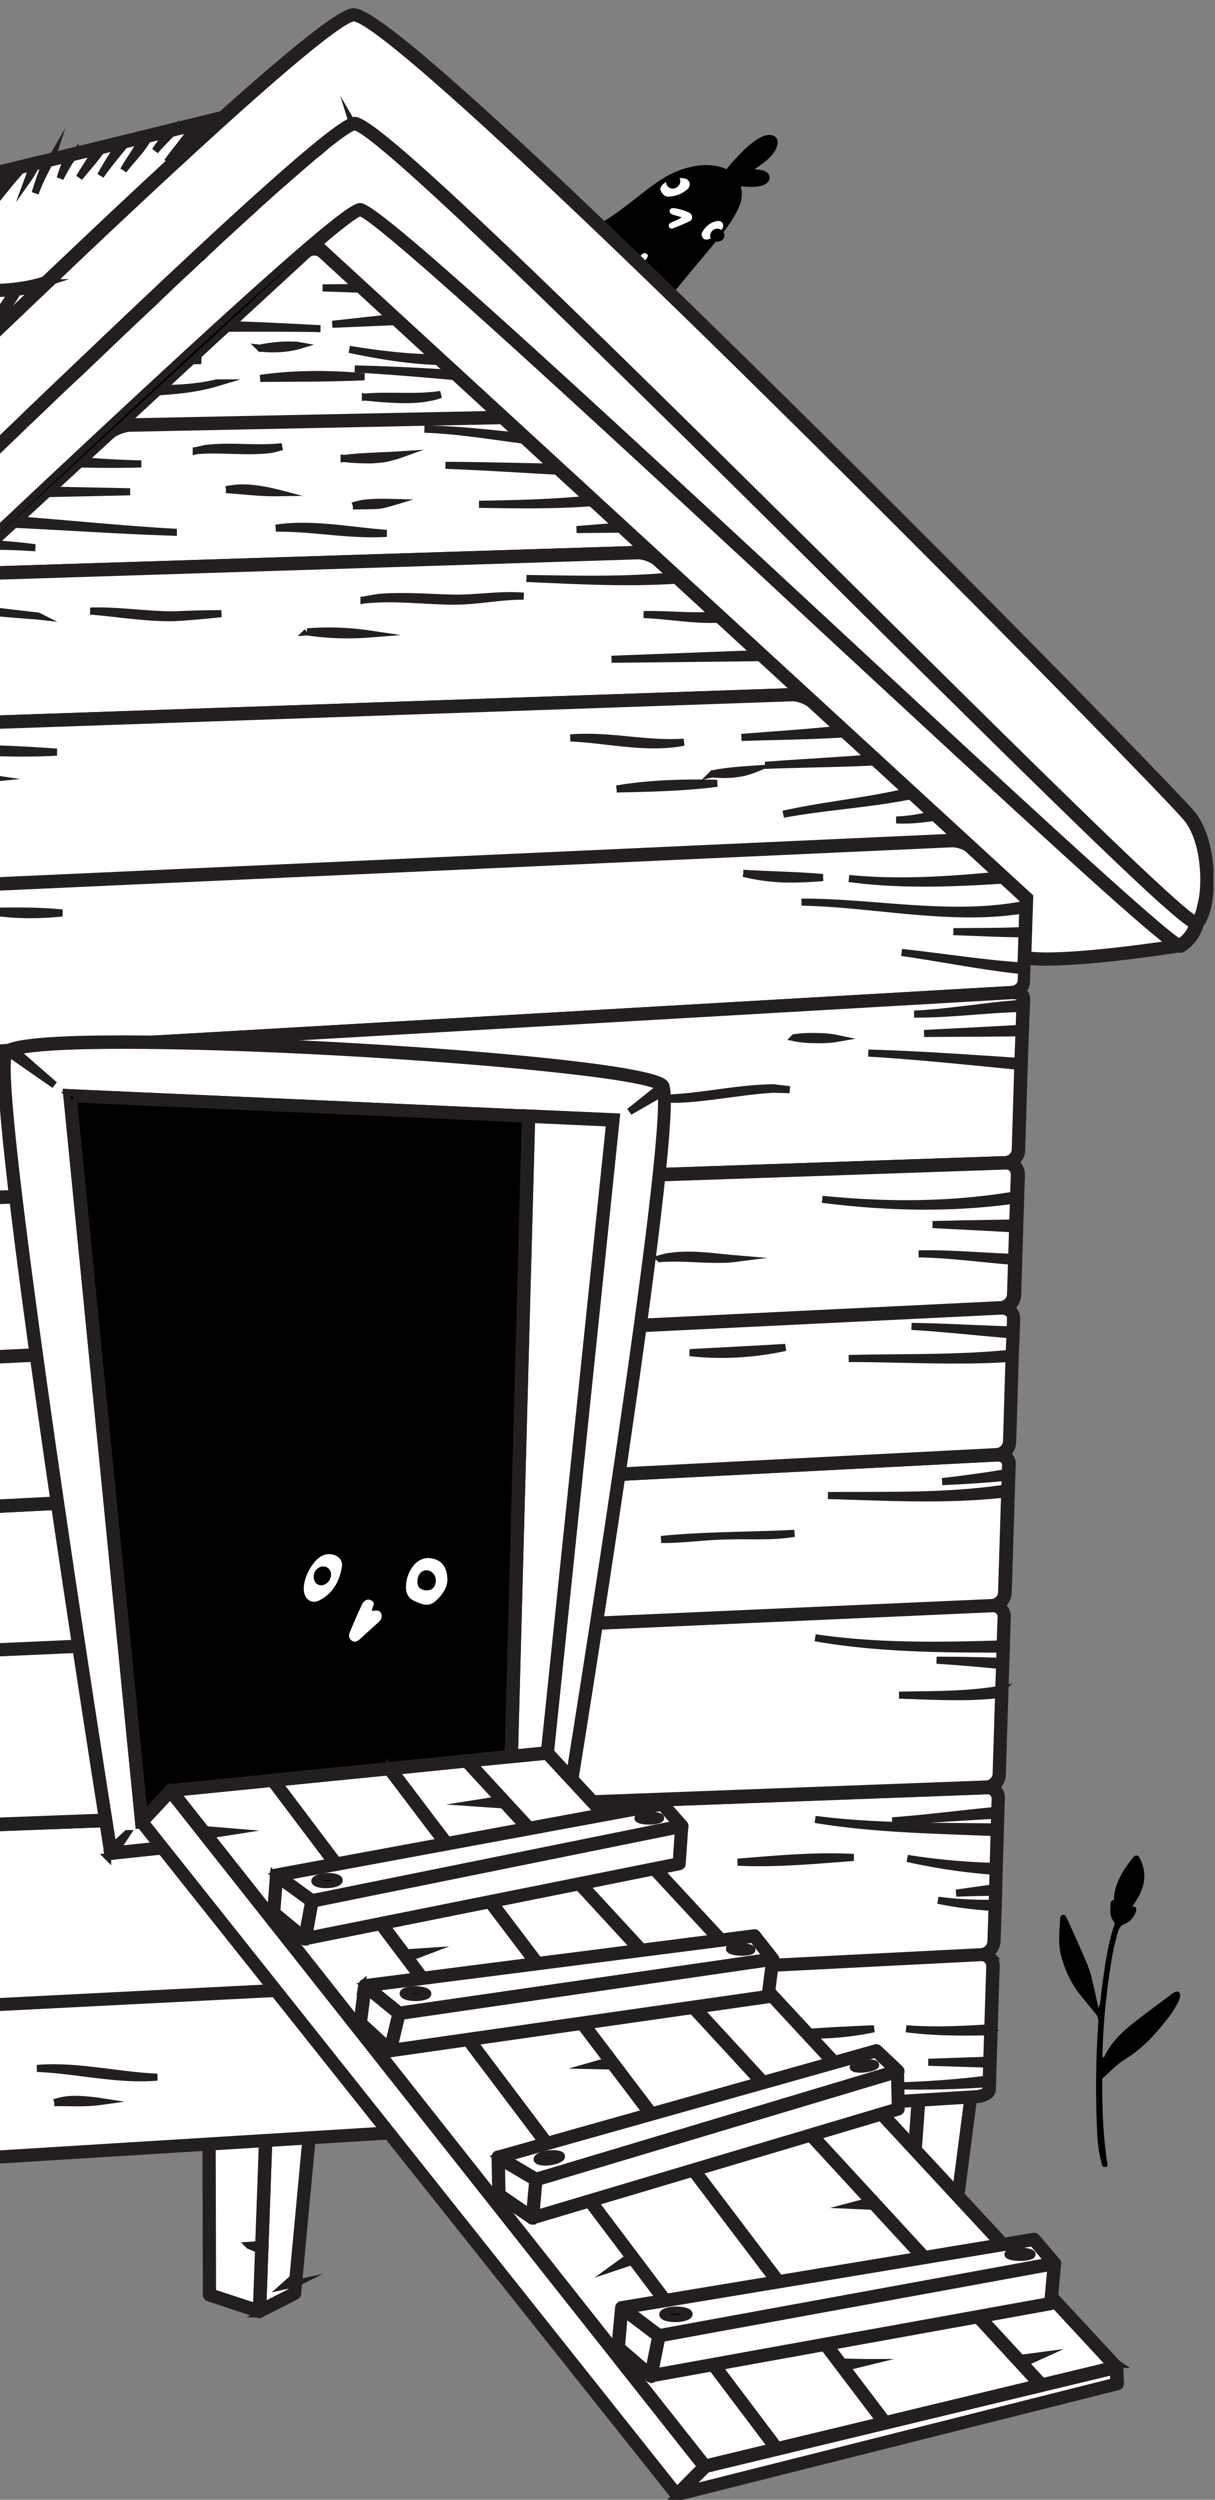 <svg width="296" height="609" fill="none" xmlns="http://www.w3.org/2000/svg"><rect width="100%" height="100%" fill="#808080" stroke="none"/><g clip-path="url(#clip0_195_2)"><g clip-path="url(#clip1_195_2)"><g clip-path="url(#clip2_195_2)"><path d="M136.213 61.466c-2.406 3.015-5.648 4.716-9.037 6.125-7.833 3.215-15.884 5.737-24.281 6.964-1.33.196-2.678.3-4.043.423a6.508 6.508 0 01-1.458-.04c-1.584-.207-2.148-1.065-1.747-2.63.365-1.383 1.13-2.546 1.896-3.745 3.136-4.943 7.654-8.17 12.919-10.428 2.987-1.3 6.084-2.273 9.29-2.809 5.428-.892 10.582-.2 15.297 2.858 1.329.86 2.476 1.94 3.186 3.417.254.547.436 1.094.582 1.677.127.456.236 1.04-.438 1.201-.619.144-.801-.367-.983-.841-.255-.802-.473-1.605-1.183-2.172zm13.709 46.309c-.438-.002-1.185.415-.82-.64.602-1.729 1.15-3.512 1.715-5.24.201-.564.438-1.091-.218-1.603-.491-.385-.363-.985-.236-1.513.329-1.42.694-2.839 1.041-4.276.456-1.948.985-3.894 1.405-5.842.584-2.62 1.423-5.094 3.009-7.293.255-.363.474-.654.055-1.11-.564-.64-.127-1.076.475-1.383 1.293-.67 2.24-.338 2.858.975 1.238 2.59 1.691 5.379 1.909 8.184.072.984.144 1.931.508 2.88.327.875.327 1.822.254 2.733-.806 7.828-3.014 15.197-7.552 21.683-1.64 2.326-3.463 4.578-5.922 6.19-.547.363-1.093.725-1.713.905-.692.216-1.329.123-1.675-.589-.328-.729-.072-1.238.711-1.509.2-.054.492-.198.51-.326.128-1.402 1.349-2.035 2.114-2.979.511-.618 1.112-1.18.985-2.11-.036-.291.182-.618.365-.873.364-.545.51-1.018-.109-1.53-.255-.219-.291-.62-.145-.911.292-.618.256-1.165-.035-1.822-.328-.729.583-1.272.511-2.001zm33.91-66.579c1.056.223 1.748.152 2.404.446.674.312 1.183.75 1.256 1.552.054.747-.401 1.2-.948 1.6-.528.38-1.184.524-1.822.613-1.675.249-3.351.06-5.008-.109-.528-.056-1.002-.276-1.147-.787-.237-.784-.728-1.022-1.457-.916-.455.053-.892.016-1.092-.477-.182-.474.037-.838.346-1.183.875-1.017 1.714-2.07 2.643-3.069 1.658-1.76 3.316-3.558 5.393-4.862.784-.489 1.567-.941 2.514-1.084 1.949-.303 3.023.994 2.33 2.85-.675 1.8-2.041 3.016-3.517 4.121-.51.4-1.075.744-1.895 1.305zM73.42 122.335c-2.44-.117-4.863-.253-7.285-.353-1.33-.059-2.004-.407-1.767-.898.365-.873 1.203-.542 1.877-.522 1.948.061 3.879.177 5.955.003-.692-.513-1.383-1.062-2.093-1.519-1.42-.916-2.859-1.777-4.297-2.638-.474-.293-1.075-.532-.764-1.205.328-.691.965-.597 1.53-.322.691.33 1.347.697 2.02 1.045 2.15 1.173 4.134 2.619 6.154 3.992.783.531 1.403.533 2.222.153 3.899-1.771 7.688-3.762 11.514-5.643.346-.162.656-.361 1.02-.506.383-.163.765-.179 1.002.204.29.474.054.82-.31 1.11-.256.181-.547.362-.82.525-4.136 2.117-8.271 4.27-12.425 6.368a7.566 7.566 0 00-1.476.96c-1.858 1.597-3.88 2.919-5.903 4.314-.182.109-.382.236-.565.308-.328.108-.637.053-.874-.221-.255-.329-.127-.638.11-.874.346-.345.747-.635 1.13-.907 1.384-1.015 2.805-1.994 4.19-3.009-.054-.164-.109-.255-.145-.365zm27.269 25.702c-1.657.85-3.279 1.701-4.918 2.533-.292.145-.565.308-.875.434-.364.144-.765.18-1.02-.186-.309-.456-.09-.856.292-1.128.73-.471 1.494-.869 2.241-1.285.601-.344 1.203-.652 1.822-.977-.109-.584-.564-.567-.874-.695-2.112-.846-4.243-1.673-6.337-2.536-.655-.257-1.602-.406-1.383-1.462.128-.6.82-.671 2.004-.248 2.494.901 4.97 1.857 7.484 2.74 1.802.644 1.547.643 2.695-.683 1.422-1.634 3.007-3.104 4.501-4.665 1.167-1.198 2.315-2.414 3.481-3.649.31-.308.638-.671 1.111-.342.528.384.328.839.036 1.275-.93 1.399-2.187 2.542-3.299 3.795-1.366 1.544-2.715 3.105-4.154 4.575-1.13 1.126-1.349 2.327-.913 3.822.509 1.714.927 3.446 1.582 5.123.091.201.182.402.236.602.182.511.437 1.131-.256 1.384-.655.252-.946-.368-1.183-.861-.964-2.025-1.564-4.158-1.982-6.363-.054-.382.001-.838-.291-1.203z" fill="#000"/><path d="M93.362 123.916c-1.602-1.645-4.004-4.239-6.061-7.106-1.875-2.611-3.585-5.312-4.931-8.231-4.13-8.92-3.306-17.387 2.326-25.363 4.301-6.068 10.132-10.273 16.726-13.529 5.083-2.514 10.493-4.043 15.958-5.481 3.461-.899 6.958-1.652 10.437-2.496 7.978-1.903 15.484-4.936 22.17-9.703 3.006-2.12 5.849-4.478 8.782-6.672 2.97-2.23 6.195-3.986 9.874-4.738 2.368-.502 4.717-.548 7.085.152 4.37 1.29 6.062 5.54 4.329 9.595-1.221 2.855-3.062 5.344-5.03 7.742-3.627 4.45-7.363 8.79-10.971 13.257a64.184 64.184 0 00-7.291 11.121c-2.261 4.364-3.484 9.076-3.887 13.993-.257 3.131-.55 6.263-.879 9.394-.897 8.175-3.724 15.687-8.189 22.538-5.979 9.231-16.399 13.202-27.18 10.542-5.299-1.311-9.978-3.932-14.348-7.08-2.894-2.104-5.68-4.354-8.92-7.935z" fill="#000"/><path d="M161.555 47.33c-.838-.877-.892-1.734-.017-2.46 1.476-1.178 3.242-1.7 5.118-1.42 1.402.205 1.839 1.736.782 2.68-1.276 1.125-2.86 1.684-4.572 1.787a1.551 1.551 0 01-1.311-.587zm13.673 9.245c-.802.762-1.567 1.233-2.405 1.63-.583.254-1.148.27-1.603-.26-.4-.475-.345-1.003-.072-1.494.747-1.327 1.841-2.197 3.334-2.556.62-.144 1.184-.124 1.548.497.346.602.091 1.148-.274 1.62-.182.218-.419.454-.528.563zm-43.794 19.591c-1.276.724-2.423 1.394-3.607 1.99-.456.236-.966.27-1.257-.277-.255-.474.019-.856.383-1.11 1.13-.797 2.35-1.466 3.625-2.045.419-.199.875-.179 1.13.259.309.53.054.93-.274 1.183zm4.877 6.318c-.601.526-1.184 1.107-1.804 1.615-.346.272-.819.453-1.183.05-.346-.383-.164-.82.146-1.164 1.039-1.108 2.132-2.16 3.335-3.067.4-.29.801-.325 1.147.095.291.365.145.73-.11 1.02-.474.508-1.002.998-1.494 1.488l-.037-.037zm-43.456 2.327c.455-.527.91-1.053 1.42-1.561.292-.29.639-.454 1.02-.179.365.256.383.675.183 1.02-.912 1.527-2.187 2.652-3.736 3.466-.237.127-.546.035-.71-.203-.237-.31-.164-.638.073-.873.547-.581 1.148-1.144 1.713-1.707l.037.037zm16.899 4.175c-.456.453-.893.925-1.367 1.36-.292.255-.656.436-1.002.088-.273-.274-.2-.601-.018-.892.292-.436.602-.89.966-1.29.656-.726 1.331-1.398 2.023-2.087.292-.29.638-.417 1.002-.124.364.292.327.657.127 1.002-.474.763-1.13 1.344-1.731 1.943zm37.259 8.944c-.438.399-.784.89-1.421 1.015-.346.053-.656-.002-.856-.313-.128-.237-.109-.547.128-.746 1.038-.962 1.968-1.997 2.715-3.214.201-.346.583-.508.984-.216.418.311.455.749.218 1.167-.493.854-1.058 1.635-1.768 2.307zM107.7 80.546c-.073.073-.164.163-.255.181-1.366.633-2.714 1.284-4.172 1.68-.437.107-.91.106-1.074-.423-.182-.584.292-.727.693-.908 1.184-.524 2.368-1.012 3.552-1.536.31-.127.601-.235.929-.16.528.165.691.767.327 1.166zm12.948 3.196c.583-.472 1.33-1.07 2.095-1.65.455-.345.965-.635 1.384-.032.364.511.036.91-.383 1.219-.947.725-1.877 1.432-2.806 2.14-.419.307-.893.56-1.275.031-.327-.438.055-.783.365-1.091l.62-.617zm-21.296 8.796c-.364.4-.692.799-1.075 1.18-.237.236-.528.38-.856.197-.31-.165-.455-.493-.346-.82.475-1.347 1.331-2.418 2.461-3.252.383-.272.838-.143 1.129.259.255.328.273.747.018 1.038-.419.49-.893.926-1.349 1.38l.018.018zm-3.866 9.421l.51-.509c.347-.308.73-.507 1.148-.16.418.348.327.766.036 1.166l-2.406 3.052c-.237.308-.529.599-.947.324-.383-.238-.419-.639-.291-1.021.456-1.182 1.367-2.053 1.95-2.852zm34.064-11.357c-.492.49-.965.999-1.494 1.489-.291.254-.656.434-1.002.087-.254-.256-.236-.638-.054-.892.948-1.236 2.041-2.361 3.207-3.413.31-.273.711-.235 1.002.13.273.347.236.712-.073 1.02-.511.545-1.057 1.053-1.586 1.58zm12.368-1.432c.528-.454 1.038-.962 1.585-1.36.364-.254.856-.234 1.147.204.255.365.164.747-.128 1.037-.838.835-1.676 1.67-2.769 2.213-.419.199-.856.234-1.147-.204-.255-.402.055-.71.328-.983.291-.327.601-.599.911-.907.055-.018.073 0 .073 0zm-11.328 33.709c-.948.58-1.986.995-3.152 1.1-.4.035-.746-.166-.855-.604-.073-.364.109-.655.419-.818.893-.488 1.895-.758 2.787-1.32.383-.235.856-.051 1.093.405.218.474.054.856-.292 1.237zm1.518-13.308c-.692.507-1.494 1.051-2.15 1.777-.164.2-.455.308-.71.125-.237-.164-.382-.383-.382-.675 0-.51.237-.928.62-1.273a33.439 33.439 0 011.767-1.396c.456-.344 1.002-.561 1.403.023.4.548-.056.965-.548 1.419zm-22.593 18.135c-.692.507-1.494 1.051-2.15 1.777-.164.2-.455.308-.71.125-.237-.165-.383-.384-.382-.675 0-.51.237-.928.62-1.273.564-.49 1.166-.943 1.767-1.396.455-.345 1.002-.561 1.402.023.401.548-.055.965-.547 1.419zm29.844-57.068c.328-.29.82-.744 1.331-1.106.327-.254.728-.216 1.019.113.31.347.273.711 0 1.02-.729.871-1.604 1.597-2.533 2.231-.346.236-.82.343-1.165-.113-.346-.457 0-.802.31-1.11l1.038-1.035zm-3.492 25.578l.346-.345c.328-.364.747-.745 1.221-.379.564.421.345.967-.019 1.403-.693.762-1.349 1.525-1.914 2.379-.219.327-.565.563-.965.343-.383-.202-.401-.62-.273-1.003.328-.982 1.13-1.672 1.604-2.398zm-1.71 31.12c.693-.435 1.476-.924 2.241-1.395.456-.272.947-.397 1.293.132.328.511.036.911-.438 1.2-.747.453-1.457.942-2.186 1.377-.455.272-.966.743-1.421.141-.491-.603.128-.965.511-1.455zm-7.198 7.023c.693-.435 1.476-.924 2.241-1.394.456-.272.948-.398 1.293.132.328.511.036.91-.437 1.2-.747.453-1.458.942-2.187 1.377-.455.271-.965.743-1.42.14-.492-.602.11-.983.51-1.455zm-24.885-22.361c-.383.382-.747.781-1.148 1.144-.219.181-.492.235-.729.07-.291-.219-.437-.548-.254-.838.747-1.182 1.622-2.271 2.661-3.197.255-.217.637-.161.874.113.309.31.272.747.072 1.056-.437.618-.948 1.163-1.422 1.744-.036-.073-.036-.073-.054-.092zM117.61 76.5c-.947.544-1.876 1.105-2.915 1.411-.419.126-.91.143-1.092-.404-.164-.456.182-.692.51-.873l2.733-1.411c.419-.199.874-.288 1.147.204.273.456 0 .802-.383 1.073zm-8.746 41.368c.638-.489 1.239-1.161 2.059-1.468.328-.108.656-.07.874.222.219.292.182.656-.073.874-.984.834-2.004 1.632-3.007 2.448-.182.145-.437.071-.601-.057a.718.718 0 01-.236-.747c.11-.51.583-.836.984-1.272zm7.618-9.116l-1.931 1.705c-.292.254-.693.399-1.02.106-.401-.329-.346-.784-.073-1.166a9.02 9.02 0 012.096-1.978c.437-.29.929-.27 1.256.241.273.457 0 .802-.328 1.092zm-14.176 12.809l-1.932 1.705c-.291.254-.692.399-1.02.106-.4-.329-.345-.784-.072-1.166a9.004 9.004 0 012.096-1.978c.437-.29.929-.27 1.256.241.273.457 0 .802-.328 1.092zm37.138-4.989c-.255.327-.528.672-.801.981-.183.218-.474.253-.729.143-.273-.129-.346-.384-.364-.657-.072-.911 1.586-2.781 2.497-2.815.346-.017.637.094.801.404.109.255.109.547-.092.746-.401.436-.82.817-1.239 1.235-.054-.019-.073-.037-.073-.037zm2.392-11.666l-.911.907c-.255.254-.564.308-.874.143-.4-.22-.437-.621-.291-.985.456-1 1.276-1.707 2.187-2.287.328-.217.747-.125 1.02.222.255.329.254.693-.037 1.02-.328.363-.674.672-1.021 1.016a.21.21 0 01-.073-.036zm-53.565 1.872c-.2.382-.364.764-.565 1.146-.164.309-.437.472-.783.416-.437-.075-.638-.458-.583-.84.092-1.111.639-2.019 1.313-2.873.237-.309.656-.362 1.02-.106.346.238.473.585.291.985-.182.436-.42.854-.62 1.309-.036-.037-.073-.037-.073-.037zm38.249-3.109c-.692.507-1.403.96-1.895 1.705-.182.291-.528.344-.856.161-.309-.165-.4-.475-.364-.839.11-.765 2.06-2.634 2.806-2.686.346-.017.656.075.802.404.236.602-.092.965-.493 1.255zm-8.884-6.661c-.255.218-.711.745-1.348 1.052-.292.145-.62.18-.893-.094-.291-.292-.182-.62.055-.856a73.711 73.711 0 012.387-2.377c.328-.327.766-.435 1.13-.033.309.347.2.711-.056 1.001-.328.4-.674.708-1.275 1.307zm-22.757 16.987c-.255.218-.71.744-1.348 1.052-.292.145-.62.18-.893-.094-.29-.293-.181-.62.055-.856a73.935 73.935 0 012.388-2.378c.328-.326.765-.434 1.129-.032.31.347.2.711-.055 1.001-.328.4-.693.726-1.276 1.307zm21.358 10.547c.529-.345 1.221-.743 2.022-.959.474-.107.856.058 1.02.55.145.438-.128.747-.456.928-.674.343-1.366.632-2.058.921-.365.145-.784.161-1.02-.222-.273-.456 0-.801.492-1.218zm-2.426 7.44c.529-.344 1.221-.742 2.022-.958.474-.108.856.058 1.02.55.145.438-.128.746-.456.927-.674.344-1.366.633-2.058.922-.365.144-.784.161-1.02-.222-.291-.475-.018-.82.492-1.219zm11.05-59.682c-.638.49-1.312.943-2.132 1.067-.382.054-.765-.002-.965-.385-.2-.42.092-.71.383-.928.565-.38 1.166-.76 1.731-1.141.456-.308.911-.361 1.257.131.4.512.072.911-.274 1.256zm21.944 5.303c-.383.382-.711.745-1.203.907-.328.108-.637.052-.856-.24-.182-.256-.145-.547.074-.728.71-.672 1.275-1.453 1.84-2.234.237-.345.602-.49.984-.215.364.256.4.62.236 1.002-.219.619-.711 1.036-1.075 1.508zm-38.734 24.308c-.346.345-.674.708-1.038 1.035-.256.217-.565.38-.875.106a.703.703 0 01-.163-.893 7.079 7.079 0 012.46-2.523c.219-.145.528-.09.747.13.291.256.291.62.072.874-.383.454-.82.854-1.239 1.271.018-.018.036 0 .036 0zM89.88 96.73a28.74 28.74 0 01-.675 1.291c-.164.273-.42.527-.802.361-.327-.146-.491-.457-.4-.802a7.352 7.352 0 011.586-3.146c.183-.218.492-.235.747-.088.346.165.455.493.346.82-.22.546-.547 1.055-.82 1.582-.019-.018-.019-.018.017-.018zm31.77 19.944c.565-.49 1.166-.87 1.84-1.068.456-.126.875.003 1.038.495.146.438-.109.728-.456.928-.601.344-1.22.669-1.821 1.013-.419.235-.82.38-1.148-.058-.255-.366-.018-.711.238-1.001.109-.146.236-.236.309-.309zm.285 13.333c.456-.235 1.075-.597 1.694-.887.365-.18.765-.106 1.002.277.273.456.091.856-.31 1.11-.583.362-1.221.706-1.84.995-.419.199-.875.179-1.129-.295-.255-.511.073-.837.583-1.2zm34.075-67.653c.401-.326.784-1.035 1.549-.522.491.31.254 1.02-.548 1.746-.2.163-.419.345-.637.49-.383.199-.82.452-1.148-.022-.327-.439-.054-.82.256-1.129.146-.181.31-.345.528-.563zm-8.051 2.013c-.492.417-1.002.816-1.622 1.032-.346.126-.655.034-.874-.258-.255-.329-.072-.62.165-.855.437-.4.874-.799 1.366-1.143.456-.308.984-.652 1.421-.032.364.548-.11.91-.456 1.256zm6.697 9.093c-.4.326-.82 1.071-1.439.596-.728-.586-.054-1.148.347-1.62.219-.254.401-.509.583-.763.329-.436.748-.744 1.239-.36.564.457.309.966-.073 1.384-.201.236-.401.472-.657.763zm-4.568-4.405c-.31.199-.784.525-1.294.815-.31.162-.656.07-.856-.24-.145-.22-.109-.51.11-.728.437-.4.838-.799 1.294-1.18.346-.271.801-.47 1.147-.087.419.494.145.911-.401 1.42zm15.944-16.137c-.929-.276-1.621-.46-2.258-.7-.455-.165-.765-.476-.6-1.003.127-.419.51-.545.911-.507 1.365.132 2.64.574 3.878 1.124.783.35.874 1.642.127 2.022-1.348.688-2.769 1.23-4.172 1.789-.364.145-.783.052-.947-.404-.164-.42.055-.71.401-.946.766-.47 1.731-.595 2.66-1.375z" fill="#fff"/><path d="M165.18 45.394c-.711.707-1.84.74-2.477.064a1.573 1.573 0 01.056-2.204c.802-.798 1.822-.94 2.459-.337.71.64.691 1.75-.038 2.477zm10.849 10.856c.601.603.601 1.623-.037 2.185-.674.599-1.876.594-2.532-.063-.637-.604-.6-1.441.092-2.167.638-.672 1.786-.65 2.477.045z" fill="#000"/></g><path d="M224.782 498.325l-6.503 89.666-11.913-4.201 2.705-84.659 15.711-.806z" fill="#fff" stroke="#231F20" stroke-width="1.727" stroke-miterlimit="10"/><path d="M218.279 588.739c-.058 0-.173 0-.23-.058l-11.971-4.201a.82.82 0 01-.518-.748l2.763-84.658c0-.403.345-.691.748-.749l15.654-.805c.172 0 .403.057.575.23.173.173.23.345.23.575l-6.445 89.666c0 .23-.115.46-.346.575a.652.652 0 01-.46.173zm-11.165-5.467l10.474 3.683 6.331-87.824-14.1.748-2.705 83.393z" fill="#000" stroke="#231F20" stroke-width="1.727" stroke-miterlimit="10"/><path d="M237.846 500.57l-10.819 83.392-8.748 4.029 6.503-89.666 13.064 2.245z" fill="#fff" stroke="#231F20" stroke-width="1.727" stroke-miterlimit="10"/><path d="M218.279 588.739c-.173 0-.288-.058-.461-.115a.821.821 0 01-.345-.691l6.446-89.665c0-.23.115-.403.288-.518a1.11 1.11 0 01.575-.173l13.122 2.245c.403.057.691.46.633.863l-10.82 83.392c-.057.23-.172.461-.46.576l-8.69 4.028c-.058.058-.173.058-.288.058zm7.194-89.55l-6.273 87.536 7.194-3.338 10.704-82.242-11.625-1.956z" fill="#000" stroke="#231F20" stroke-width="1.727" stroke-miterlimit="10"/><path d="M79.58 475.017l-7.828 83.738-8.575 4.374 3.223-89.896 13.18 1.784z" fill="#fff" stroke="#231F20" stroke-width="1.727" stroke-miterlimit="10"/><path d="M63.177 563.877c-.115 0-.287-.058-.402-.115a.821.821 0 01-.346-.691l3.223-89.838c0-.23.115-.403.288-.576a1.11 1.11 0 01.575-.172l13.18 1.784c.403.057.69.403.633.806l-7.827 83.68c0 .23-.173.46-.403.633l-8.575 4.374c-.115.057-.23.115-.346.115zm3.971-89.781l-3.107 87.709 7.02-3.568 7.713-82.587-11.626-1.554z" fill="#000" stroke="#231F20" stroke-width="1.727" stroke-miterlimit="10"/><path d="M66.4 473.233l-3.222 89.896-12.144-4.029-.287-84.486 15.654-1.381z" fill="#fff" stroke="#231F20" stroke-width="1.727" stroke-miterlimit="10"/><path d="M63.177 563.877c-.057 0-.172 0-.23-.058l-12.143-4.028c-.288-.116-.518-.403-.518-.691l-.23-84.486c0-.403.287-.748.69-.748l15.654-1.381c.23 0 .46.057.576.23a.74.74 0 01.23.575l-3.223 89.839c0 .23-.115.46-.345.575a.654.654 0 01-.46.173zm-11.395-5.353l10.705 3.511 3.165-87.996-14.1 1.208.23 83.277z" fill="#000" stroke="#231F20" stroke-width="1.727" stroke-miterlimit="10"/><path d="M54.545 519.044l-3.626-.173" stroke="#231F20" stroke-width="1.727" stroke-miterlimit="10"/><path d="M54.545 519.044l-3.684.575.058-1.496 3.626.921z" fill="#000" stroke="#231F20" stroke-width="1.727" stroke-miterlimit="10"/><path d="M60.645 547.014l3.108.518" stroke="#231F20" stroke-width="1.727" stroke-miterlimit="10"/><path d="M60.645 547.014l3.223-.23-.23 1.496-2.993-1.266z" fill="#000" stroke="#231F20" stroke-width="1.727" stroke-miterlimit="10"/><path d="M65.479 498.613l2.993-.921" stroke="#231F20" stroke-width="1.727" stroke-miterlimit="10"/><path d="M65.249 497.922l3.223-.23-2.763 1.669-.46-1.439z" fill="#000" stroke="#231F20" stroke-width="1.727" stroke-miterlimit="10"/><path d="M71.752 555.589l-2.532 1.324" stroke="#231F20" stroke-width="1.727" stroke-miterlimit="10"/><path d="M72.098 556.28l-2.878.633 2.187-1.957.69 1.324z" fill="#000" stroke="#231F20" stroke-width="1.727" stroke-miterlimit="10"/><path d="M238.998 476.168c1.669-.058 2.993 1.209 2.935 2.878l-.403 11.913c-.057 1.669-.115 3.28-.115 3.51 0 .288-.058 1.842-.115 3.511v.806c-.058 1.669-.115 3.28-.115 3.568 0 .288-.058 1.324-.058 2.302-.057.978-.057 2.014-.057 2.36 0 .345-.058 1.266-.058 2.072 0 .805-1.439 1.611-3.108 1.669l-321.08 19.855c-1.67.115-3.108-1.209-3.166-2.878l-.057-.748a77.225 77.225 0 01-.173-3.741c0-.345-.057-1.554-.115-2.59-.058-1.093-.115-2.187-.115-2.474 0-.288-.115-1.669-.173-3.051-.057-1.381-.172-2.82-.172-3.222 0-.403-.115-1.727-.173-2.936-.058-1.208-.115-2.532-.173-2.877 0-.345-.115-2.072-.172-3.741l-.346-6.561c-.115-1.669 1.209-3.108 2.878-3.165l324.131-16.46z" fill="#fff" stroke="#231F20" stroke-width="1.727" stroke-miterlimit="10"/><path d="M-83.35 531.36c-2.013 0-3.682-1.554-3.74-3.568l-.057-.748a79.295 79.295 0 01-.173-3.684l-.921-17.208c0-.345-.115-2.071-.173-3.74l-.345-6.561c-.058-1.036.288-1.957.978-2.763a3.866 3.866 0 012.648-1.266l324.303-16.46c.979 0 1.899.403 2.533 1.094a3.34 3.34 0 01.978 2.59l-.806 25.61c-.057.978-.057 2.072-.057 2.36 0 .345-.058 1.266-.058 2.072-.057 1.438-2.014 2.302-3.798 2.417L-83.349 531.36zm322.463-54.444l-324.246 16.46c-.633.058-1.151.288-1.554.748-.403.461-.633 1.036-.576 1.669l.346 6.561c.057 1.669.172 3.338.172 3.683l.921 17.208c0 .403.115 2.072.173 3.741l.057.748a2.225 2.225 0 002.245 2.13h.115l321.081-19.798c1.554-.115 2.359-.748 2.359-.978 0-.806.058-1.785.058-2.072 0-.288.057-1.382.057-2.36l.806-25.61c0-.576-.173-1.094-.575-1.497-.346-.403-.864-.633-1.439-.633z" fill="#000" stroke="#231F20" stroke-width="1.727" stroke-miterlimit="10"/><path d="M240.264 435.421c1.669-.057 2.993 1.151 2.935 2.705-.057 1.554-.115 3.108-.115 3.396 0 .345-.057 1.266-.057 2.072 0 .805-.058 1.784-.058 2.129s-.058 2.072-.115 3.741l-.058 2.187c-.057 1.669-.115 3.338-.115 3.626 0 .345-.057 1.496-.057 2.59-.058 1.093-.058 2.244-.058 2.532 0 .288-.057 1.151-.057 1.899s-.058 1.554-.058 1.842c0 .287-.058 1.899-.115 3.568l-.173 5.18c-.057 1.669-1.439 3.107-3.108 3.222l-324.13 16.46c-1.67.058-3.108-1.208-3.223-2.877l-.806-14.906a83.363 83.363 0 01-.173-3.453c0-.231-.115-1.784-.172-3.453l-.058-1.267a125.16 125.16 0 01-.172-3.05s0-.288-.058-.575c0-.288-.115-1.957-.173-3.626v-.518a81.866 81.866 0 01-.172-3.626c0-.345-.116-1.957-.173-3.626l-.058-.69c-.057-1.669 1.209-3.108 2.878-3.166l327.699-12.316z" fill="#fff" stroke="#231F20" stroke-width="1.727" stroke-miterlimit="10"/><path d="M-85.306 493.376c-2.014 0-3.683-1.612-3.798-3.626l-1.209-23.136a120.952 120.952 0 01-.172-3.107l-.69-12.662a3.593 3.593 0 01.977-2.705c.691-.748 1.612-1.208 2.648-1.208l327.929-12.316c1.036 0 1.957.403 2.647 1.093.634.633.979 1.497.921 2.417-.057 1.554-.115 3.108-.115 3.396l-.288 10.071c-.057 1.669-.115 3.338-.115 3.626 0 .346-.057 1.497-.057 2.59-.058 1.094-.058 2.245-.058 2.532l-.403 12.489c-.057 2.072-1.784 3.856-3.856 3.914l-324.36 16.632zm325.685-57.149l-327.872 12.316c-.575 0-1.15.288-1.553.748-.403.461-.634 1.036-.576 1.612l.633 12.086c0 .345.058.633.058.633l1.38 26.128c.058 1.209 1.094 2.187 2.303 2.187h.115l324.131-16.46c1.266-.057 2.359-1.208 2.417-2.474l.403-12.489c0-.288.057-1.439.057-2.532.058-1.094.058-2.245.058-2.59 0-.345.058-1.957.115-3.683l.288-10.072c0-.345.057-1.899.115-3.453 0-.46-.173-.921-.518-1.324-.403-.46-.921-.633-1.554-.633z" fill="#000" stroke="#231F20" stroke-width="1.727" stroke-miterlimit="10"/><path d="M241.645 391.107c1.669-.058 2.993 1.208 2.935 2.935l-.115 3.453c-.057 1.669-.115 3.338-.115 3.683 0 .346-.057 1.324-.057 2.13 0 .805-.058 1.726-.058 2.014 0 .288-.057 1.784-.115 3.338a208.982 208.982 0 00-.115 3.453c0 .345-.058 2.014-.115 3.683l-.518 16.518c-.058 1.669-1.439 3.107-3.108 3.165l-327.757 12.316c-1.669.058-3.107-1.266-3.223-2.935l-.575-11.395a79.736 79.736 0 01-.173-3.511c0-.23-.057-1.554-.115-2.878-.057-1.323-.115-2.704-.172-3.05 0-.345-.115-2.014-.173-3.683l-.115-1.842c-.058-1.669-.173-3.338-.173-3.683 0-.345-.115-2.014-.172-3.683l-.116-2.13c-.057-1.669 1.209-3.108 2.878-3.165l331.267-14.733z" fill="#fff" stroke="#231F20" stroke-width="1.727" stroke-miterlimit="10"/><path d="M-87.608 448.486a3.853 3.853 0 01-3.856-3.626l-.92-17.726c-.058-1.324-.116-2.705-.173-3.05 0-.346-.115-2.015-.173-3.684l-.115-1.841c-.058-1.669-.173-3.338-.173-3.683 0-.346-.115-2.015-.172-3.684l-.115-2.129c-.058-1.036.287-1.957.978-2.763.69-.748 1.611-1.208 2.647-1.208l331.498-14.733c.978 0 1.899.402 2.59 1.093.69.691 1.036 1.611.978 2.647l-.115 3.453a251.582 251.582 0 00-.115 3.684c0 .345-.058 1.323-.058 2.129l-.172 5.353a231.902 231.902 0 00-.115 3.453c0 .345-.058 2.014-.116 3.683l-.517 16.517c-.058 2.072-1.785 3.799-3.856 3.914l-327.93 12.201zm329.368-56.631l-331.382 14.733c-.633 0-1.151.288-1.554.748-.403.461-.633 1.036-.575 1.612l.115 2.129c.057 1.669.172 3.338.172 3.683 0 .346.115 2.015.173 3.684l.115 1.841c.058 1.669.173 3.338.173 3.684 0 .345.115 1.726.172 3.05l.921 17.726c.058 1.208 1.094 2.187 2.302 2.187v.748l.115-.748 327.757-12.316c1.266-.058 2.36-1.151 2.417-2.417l.518-16.518c.058-1.669.115-3.338.115-3.683 0-.345.058-1.899.115-3.453l.173-5.352c0-.806.058-1.785.058-2.13s.057-2.014.115-3.683l.115-3.453c0-.576-.173-1.094-.576-1.497-.46-.345-.978-.575-1.554-.575z" fill="#000" stroke="#231F20" stroke-width="1.727" stroke-miterlimit="10"/><path d="M242.796 354.446c1.669-.057 2.993.806 2.993 2.072-.058 1.209-.058 2.475-.058 2.763 0 .287-.057 1.151-.057 1.899s-.058 1.611-.058 2.014c0 .403-.057 2.072-.115 3.741l-.633 21.006c-.057 1.669-1.439 3.108-3.108 3.166L-89.565 405.84c-1.669.057-3.107-1.209-3.222-2.878l-.748-14.733a84.163 84.163 0 01-.173-3.511c0-.287-.058-1.266-.115-2.186-.058-.921-.115-1.957-.115-2.245 0-.345-.115-1.957-.173-3.626l-.115-1.784c-.058-1.669 1.208-3.108 2.877-3.223l334.145-17.208z" fill="#fff" stroke="#231F20" stroke-width="1.727" stroke-miterlimit="10"/><path d="M-89.795 406.646c-2.014 0-3.74-1.612-3.798-3.626l-.748-14.733c-.058-1.669-.173-3.281-.173-3.511 0-.288-.058-1.209-.115-2.129l-.403-7.712a3.724 3.724 0 01.978-2.763 3.865 3.865 0 012.648-1.266l334.49-17.208c1.151 0 2.129.403 2.82 1.094.46.518.748 1.093.691 1.784l-.979 31.423c-.057 2.072-1.784 3.798-3.856 3.913l-331.555 14.734zm332.764-51.452h-.173l-334.26 17.208c-.633.058-1.15.288-1.554.749-.403.46-.633 1.036-.575 1.669l.403 7.712c.057.92.115 1.899.115 2.186 0 .288.115 1.842.172 3.511l.749 14.733c.057 1.209 1.093 2.187 2.302 2.187v.748l.115-.748 331.325-14.733c1.266-.057 2.359-1.151 2.417-2.417l.978-31.423a.92.92 0 00-.288-.633c-.345-.518-.978-.749-1.726-.749z" fill="#000" stroke="#231F20" stroke-width="1.727" stroke-miterlimit="10"/><path d="M120.326 99.608c1.208 1.151.863 2.071-.806 2.129l-87.824 1.784c-1.669.058-2.014-.863-.805-2.014l4.258-3.914c1.209-1.15 2.417-2.244 2.705-2.474l.46-.46s1.037-.922 2.245-2.073l2.878-2.705c1.208-1.15 2.244-2.072 2.244-2.072s.058-.057.173-.115c.057-.057 1.151-1.035 2.36-2.187l3.798-3.51c1.209-1.151 2.475-2.302 2.763-2.532.287-.23 1.496-1.382 2.762-2.533l16.747-15.424c1.21-1.15 3.223-1.15 4.49 0l7.078 6.446c1.209 1.151 2.36 2.187 2.475 2.302.115.115 1.266 1.151 2.475 2.302l2.992 2.763c1.21 1.15 2.475 2.302 2.763 2.532.288.288 1.554 1.439 2.762 2.532l5.18 4.777c1.209 1.151 2.475 2.245 2.705 2.475.288.23 1.151 1.093 2.014 1.9.864.805 1.784 1.61 2.072 1.898.288.23 1.497 1.382 2.705 2.533l6.331 5.64z" fill="#fff" stroke="#231F20" stroke-width="1.727" stroke-miterlimit="10"/><path d="M31.639 104.327c-1.496 0-1.957-.633-2.13-1.036-.172-.403-.23-1.209.864-2.245l4.259-3.913c1.208-1.151 2.417-2.245 2.705-2.475.23-.23.402-.403.518-.46.115-.115 1.093-.979 2.244-2.072l2.878-2.705c1.439-1.324 2.072-1.9 2.36-2.13.172-.114 1.208-1.093 2.416-2.244l3.799-3.51c1.209-1.152 2.475-2.303 2.762-2.533.288-.288 1.497-1.381 2.763-2.532l16.747-15.424c1.497-1.381 4.029-1.381 5.525 0l7.08 6.446c1.208 1.15 2.359 2.187 2.474 2.302.115.115 1.266 1.15 2.475 2.302l29.466 27.107c1.151 1.036 1.036 1.899.863 2.302-.172.403-.633 1.093-2.187 1.151l-87.881 1.669zm-.69-1.612c.057 0 .23.058.69.058v.748l.058-.748 87.823-1.784c.518 0 .749-.115.806-.173 0 0-.115-.23-.518-.633L90.342 73.076c-1.209-1.15-2.36-2.187-2.475-2.302-.115-.115-1.266-1.15-2.475-2.302l-7.079-6.446c-.92-.863-2.532-.805-3.453 0L58.113 77.45c-1.209 1.151-2.475 2.302-2.763 2.532-.287.23-1.496 1.382-2.762 2.533l-3.799 3.51c-1.208 1.151-2.302 2.13-2.36 2.187a.794.794 0 01-.23.173 85.446 85.446 0 01-2.186 2.014l-2.878 2.705c-1.381 1.266-2.014 1.842-2.302 2.072l-.403.403c-.23.23-1.496 1.381-2.705 2.532l-4.259 3.914c-.402.403-.518.633-.518.69z" fill="#000" stroke="#231F20" stroke-width="1.727" stroke-miterlimit="10"/><path d="M156.008 132.47c1.209 1.151.864 2.129-.805 2.129l-162.871 5.18c-1.67.057-2.015-.806-.806-1.957l2.877-2.647c1.209-1.152 2.418-2.187 2.59-2.418.173-.172 1.381-1.266 2.59-2.417l.576-.575c1.208-1.151 2.474-2.302 2.82-2.59.345-.288 1.611-1.496 2.82-2.59l2.474-2.244c1.209-1.152 2.475-2.245 2.705-2.475.288-.23 1.497-1.381 2.705-2.475l2.475-2.244c1.208-1.151 2.417-2.245 2.647-2.475.23-.23 1.44-1.324 2.648-2.475l4.834-4.489c1.209-1.151 3.626-2.072 5.295-2.129l87.824-1.784c1.669-.058 3.05-.058 3.05-.058s1.036.921 2.244 2.072l.518.518c1.209 1.151 2.475 2.302 2.82 2.59.288.287 1.554 1.438 2.82 2.59l2.533 2.359c1.208 1.151 2.474 2.302 2.82 2.59.345.288 1.611 1.439 2.82 2.59l2.762 2.59c1.209 1.151 2.475 2.244 2.705 2.474.23.231 1.439 1.382 2.705 2.475l1.727 1.611c1.208 1.152 2.417 2.245 2.647 2.475.23.23 1.439 1.324 2.647 2.475l1.784 1.324z" fill="#fff" stroke="#231F20" stroke-width="1.727" stroke-miterlimit="10"/><path d="M-7.784 140.527c-1.439 0-1.899-.633-2.072-1.036-.172-.403-.23-1.209.864-2.245l8.69-7.999c1.209-1.151 2.475-2.302 2.82-2.59.345-.288 1.611-1.496 2.82-2.59l2.475-2.244c1.208-1.151 2.474-2.245 2.705-2.533.287-.23 1.496-1.381 2.705-2.474l2.474-2.245c1.209-1.151 2.418-2.244 2.648-2.475l7.539-6.906c1.381-1.266 3.913-2.302 5.755-2.302l90.126-1.842h.748c.288 0 .288 0 2.763 2.245l.518.518c1.208 1.151 2.474 2.302 2.82 2.59.287.287 1.554 1.439 2.82 2.59l10.992 10.071c1.209 1.151 2.475 2.245 2.705 2.475.23.23 1.439 1.323 2.705 2.475l4.431 4.028c.231.23 1.439 1.324 2.648 2.475l1.611 1.496c1.151 1.036 1.036 1.899.863 2.302-.172.403-.633 1.094-2.187 1.151l-162.986 5.065zm-.633-1.554c.058 0 .23.057.633.057v.749l.115-.749 162.871-5.179c.576 0 .749-.173.806-.173 0 0-.115-.288-.518-.633l-1.611-1.496c-1.209-1.151-2.417-2.245-2.648-2.475l-4.431-4.029c-1.209-1.151-2.475-2.244-2.705-2.474-.23-.23-1.439-1.324-2.705-2.475l-10.992-10.072c-1.209-1.151-2.475-2.302-2.82-2.589-.288-.288-1.554-1.439-2.82-2.59l-.518-.518c-.864-.806-1.669-1.496-2.015-1.842l-90.586 1.842c-1.496.057-3.683.921-4.777 1.899l-7.539 6.906c-.23.23-1.439 1.324-2.647 2.475l-2.475 2.244c-1.209 1.152-2.475 2.245-2.705 2.533-.288.23-1.496 1.381-2.705 2.474l-2.475 2.245c-1.208 1.151-2.474 2.302-2.82 2.59-.345.288-1.611 1.496-2.82 2.59l-8.632 8.114c-.288.288-.403.461-.46.576z" fill="#000" stroke="#231F20" stroke-width="1.727" stroke-miterlimit="10"/><path d="M193.705 167.058c1.208 1.151.863 2.13-.806 2.187l-240.68 8.288c-1.67.057-3.224.115-3.512.115-.23 0 .518-.921 1.785-2.072l4.431-4.086c1.209-1.151 2.475-2.302 2.762-2.533.288-.287 1.497-1.381 2.763-2.532l4.374-4.086c1.209-1.151 2.244-2.072 2.244-2.072s.288-.23.576-.518c.288-.288.575-.518.575-.518s1.036-.921 2.245-2.072l8-7.366c1.208-1.151 2.244-2.072 2.302-2.13.057 0 .287-.288.518-.46.23-.173.402-.345.402-.345s1.036-.921 2.245-2.072l3.108-2.878c1.208-1.151 3.626-2.129 5.295-2.187l162.871-5.18c1.669-.057 4.028.806 5.294 1.957l1.785 1.612c1.208 1.151 2.474 2.302 2.82 2.589.287.288 1.553 1.439 2.82 2.59l4.776 4.374c1.209 1.151 2.475 2.302 2.82 2.59.288.288 1.554 1.439 2.82 2.59l4.72 4.316c1.208 1.151 2.474 2.302 2.762 2.533.288.287 1.554 1.438 2.763 2.532l5.122 4.834z" fill="#fff" stroke="#231F20" stroke-width="1.727" stroke-miterlimit="10"/><path d="M-51.292 178.453h-.518l-.23-.518c-.173-.402-.288-.748 2.014-2.877l4.431-4.086c1.209-1.151 2.475-2.302 2.763-2.533l9.38-8.69c.116-.115.346-.288.576-.518.288-.288.46-.46.575-.518.116-.057 1.094-.978 2.245-2.014l8-7.367c1.266-1.151 2.302-2.129 2.302-2.129l.518-.461c.172-.172.345-.287.403-.402.115-.058 1.035-.979 2.244-2.072l3.108-2.878c1.381-1.266 3.913-2.302 5.755-2.359l163.044-5.18c1.842 0 4.316.978 5.64 2.187l33.207 30.502c1.151 1.036 1.036 1.899.864 2.302-.173.403-.634 1.151-2.187 1.151l-244.135 8.46zm18.934-17.61s-.345.345-.863.805l-8.518 7.885c-.288.288-1.496 1.381-2.762 2.532l-4.432 4.086a3.938 3.938 0 00-.69.691l1.899-.058 240.681-8.287c.575 0 .748-.173.805-.173 0 0-.115-.287-.518-.633l-33.207-30.502c-1.036-.979-3.108-1.784-4.604-1.784l-162.986 5.179c-1.497.058-3.684.921-4.777 1.957l-3.108 2.878c-1.381 1.266-1.957 1.841-2.302 2.072-.058.057-.173.172-.403.345l-.345.288c-.115.115-.173.172-.23.172-.058.058-1.036.979-2.245 2.072l-8 7.367c-1.38 1.266-1.956 1.841-2.302 2.072-.057.057-.287.23-.517.518-.288.287-.518.46-.576.518z" fill="#000" stroke="#231F20" stroke-width="1.727" stroke-miterlimit="10"/><path d="M232.437 202.625c1.209 1.151.863 2.129-.806 2.187l-323.613 14.733c-1.669.058-3.568.173-4.258.173-.634.057-.173-.863 1.035-2.014l2.878-2.648c1.209-1.151 2.532-2.359 2.878-2.647.345-.345 1.669-1.554 2.877-2.648l3.914-3.625c1.208-1.151 2.474-2.302 2.82-2.59.287-.288 1.554-1.439 2.82-2.59l1.957-1.784c1.208-1.151 2.417-2.245 2.704-2.475.23-.23 1.44-1.323 2.705-2.475l2.533-2.302c1.208-1.151 2.532-2.302 2.877-2.647.346-.288 1.612-1.496 2.878-2.647l7.424-6.849c1.209-1.151 2.417-2.072 2.705-2.072.23 0 1.841-.057 3.51-.115l240.681-8.287c1.669-.058 4.029.805 5.295 1.956l4.719 4.317c1.209 1.151 2.533 2.302 2.878 2.647.345.345 1.612 1.496 2.878 2.648l1.899 1.726c1.208 1.151 2.475 2.302 2.762 2.532.288.288 1.554 1.439 2.763 2.533l3.28 2.992c1.209 1.151 2.475 2.302 2.763 2.533.287.287 1.554 1.438 2.762 2.532l.576.518c1.208 1.151 2.417 2.187 2.59 2.359.172.173 1.323 1.209 2.589 2.36l1.727 1.669z" fill="#fff" stroke="#231F20" stroke-width="1.727" stroke-miterlimit="10"/><path d="M-96.24 220.466c-.461 0-.806-.23-.98-.633-.114-.288-.402-.978 1.497-2.705l20.143-18.532c1.209-1.151 2.418-2.244 2.705-2.474a65.348 65.348 0 012.705-2.475l2.532-2.302c1.209-1.151 2.533-2.302 2.878-2.647.345-.288 1.612-1.497 2.878-2.648l7.424-6.848c1.611-1.497 2.705-2.245 3.165-2.303l244.364-8.402c1.9 0 4.317.921 5.64 2.129l12.374 11.338c1.209 1.151 2.475 2.302 2.763 2.532l6.1 5.583c1.209 1.151 2.475 2.302 2.762 2.532.288.288 1.554 1.439 2.763 2.532l7.424 6.849c1.151 1.036 1.036 1.899.863 2.302-.172.403-.633 1.151-2.187 1.209l-327.814 14.963zm45.12-42.013c-.288.173-1.266.864-2.302 1.9l-7.425 6.848c-1.208 1.151-2.532 2.302-2.877 2.648-.345.287-1.611 1.496-2.878 2.647l-2.532 2.302c-1.209 1.151-2.417 2.245-2.705 2.475-.23.23-1.439 1.381-2.705 2.474l-20.143 18.532c-.288.23-.46.461-.633.633l3.28-.172 323.613-14.734c.576 0 .806-.172.806-.23 0-.057-.057-.288-.518-.691l-7.424-6.848c-1.209-1.151-2.475-2.302-2.762-2.532-.288-.288-1.554-1.439-2.763-2.533l-6.043-5.582c-.288-.288-1.554-1.439-2.762-2.533l-12.431-11.28c-1.036-.978-3.108-1.784-4.605-1.784l-244.191 8.46z" fill="#000" stroke="#231F20" stroke-width="1.727" stroke-miterlimit="10"/><path d="M247.803 216.783c1.209 1.151 2.245 2.359 2.245 2.762s-.058.979-.058 1.382c0 .345-.058 1.784-.115 3.222-.058 1.439-.058 2.763-.115 2.993 0 .23-.058 1.727-.115 3.338-.058 1.612-.115 3.396-.115 3.914 0 .575-.058 1.266-.058 1.611s-.057 1.727-.115 3.165c-.058 1.439-1.439 2.648-3.108 2.763l-343.526 19.855c-1.669.115-3.107-.748-3.165-1.841a100.15 100.15 0 01-.115-2.59c0-.346-.058-1.036-.058-1.554s-.057-1.209-.057-1.497c0-.287-.058-1.553-.173-2.762-.057-1.209-.115-2.532-.172-2.935 0-.403-.058-1.497-.116-2.417-.057-.921-.115-2.015-.115-2.36 0-.345-.057-.633-.057-.633s-.058-1.151-.115-2.59c-.058-1.439-.115-2.82-.173-3.108 0-.287-.058-.633-.058-.69v-.518c0-.173-.057-1.497-.115-2.878-.057-1.381-.115-2.762-.172-3.05 0-.345-.058-1.324-.115-2.245-.058-.92-.115-2.129-.115-2.762-.058-.576.92-2.014 2.187-3.165l.287-.288c1.209-1.151 2.763-2.072 3.453-2.13.633-.057 2.59-.115 4.26-.172L231.63 204.87c1.669-.058 4.029.805 5.295 1.899l4.719 4.316c1.209 1.151 2.532 2.36 2.935 2.648.345.345 1.669 1.553 2.935 2.704l.288.346z" fill="#fff" stroke="#231F20" stroke-width="1.727" stroke-miterlimit="10"/><path d="M-97.45 262.479c-2.013 0-3.567-1.094-3.625-2.533l-.863-16.114c0-.288 0-.518-.058-.575h.058c-.058-.461-.115-1.267-.173-2.648-.057-1.439-.115-2.82-.172-3.108l-.058-1.208c0-.173-.058-1.497-.173-2.878l-.287-5.295c-.058-.92-.116-2.129-.173-2.762-.058-1.151 1.554-2.935 2.417-3.741l.288-.288c.978-.92 2.82-2.244 3.913-2.302l328.102-14.906c1.842 0 4.259.921 5.583 2.13l10.935 10.071c.575.518 2.474 2.36 2.474 3.338l-.057 1.382c0 .345-.058 1.784-.115 3.222-.058 1.439-.058 2.763-.115 2.993 0 .23-.058 1.727-.116 3.338l-.172 5.525c0 .345-.058 1.727-.115 3.165-.058 1.785-1.784 3.338-3.856 3.454l-343.526 19.855c.058-.115 0-.115-.115-.115zm-2.992-19.453c.058.173.058.403.058.691l.863 16.114c0 .518.863 1.094 2.13 1.094h.23l343.525-19.855c1.266-.058 2.36-.979 2.418-2.015.057-1.381.115-2.82.115-3.165l.172-5.525c.058-1.612.115-3.108.115-3.338 0-.23.058-1.554.115-2.935.058-1.381.116-2.878.116-3.223l.057-1.324c-.057-.115-.748-1.036-1.957-2.187l-10.934-10.071c-1.036-.979-3.051-1.727-4.547-1.727h-.173l-327.814 14.906c-.288 0-1.611.691-2.935 1.899l-.288.288c-1.208 1.093-1.899 2.245-1.956 2.59.057.575.115 1.842.172 2.762l.288 5.295c.058 1.381.115 2.647.173 2.878l.057 1.208c0 .288.115 1.727.173 3.108-.23 1.324-.173 2.417-.173 2.532z" fill="#000" stroke="#231F20" stroke-width="1.727" stroke-miterlimit="10"/><path d="M246.307 241.818c1.669-.115 2.992.46 2.992 1.208s-.057 1.669-.057 2.015c0 .345-.058 1.726-.115 3.05-.058 1.324-.058 2.647-.116 2.993 0 .287-.057 1.899-.115 3.568l-.057.921a284.517 284.517 0 00-.115 3.625c0 .346-.058 1.957-.115 3.626l-.518 17.323c-.058 1.669-1.439 3.108-3.166 3.165L-95.55 294.995c-1.67.058-3.108-1.266-3.223-2.935l-.69-13.352a78.133 78.133 0 01-.173-3.625c0-.288-.115-1.727-.173-3.108-.058-1.381-.115-2.763-.173-3.108 0-.288-.115-1.899-.172-3.568v-.403c-.058-1.669 1.208-3.108 2.877-3.223l343.584-19.855z" fill="#fff" stroke="#231F20" stroke-width="1.727" stroke-miterlimit="10"/><path d="M-95.55 295.801c-2.072 0-3.74-1.611-3.856-3.683l-1.036-20.086c-.057-1.381-.115-2.762-.173-3.05 0-.288-.115-1.899-.172-3.626v-.403c-.115-2.071 1.496-3.913 3.568-4.028l343.526-19.855c1.496-.116 2.762.23 3.338.92.288.288.46.691.46 1.094 0 .748-.057 1.611-.057 1.957 0 .345-.058 1.726-.115 3.05l-.116 2.993c0 .287-.057 1.899-.115 3.625l-.057.921c-.058 1.669-.115 3.281-.115 3.626 0 .345-.058 1.957-.115 3.626l-.518 17.323c-.058 2.072-1.784 3.798-3.856 3.856l-340.591 11.74zm342.26-53.235h-.346l-343.525 19.855c-1.266.058-2.245 1.151-2.187 2.417v.403c.115 1.669.172 3.281.172 3.568 0 .288.115 1.669.173 3.108l1.036 20.086c.057 1.208 1.093 2.187 2.36 2.187v.748l.057-.748 340.476-11.683c1.266-.058 2.359-1.151 2.417-2.417l.518-17.323c.057-1.669.115-3.281.115-3.626 0-.346.057-1.957.115-3.626l.057-.921c.058-1.669.116-3.28.116-3.568l.115-2.993c.057-1.323.057-2.705.115-3.05 0-.345.057-1.266.057-2.014-.057 0-.633-.403-1.841-.403z" fill="#000" stroke="#231F20" stroke-width="1.727" stroke-miterlimit="10"/><path d="M245.041 283.312a2.811 2.811 0 012.935 2.936l-.058 1.726c-.057 1.669-.115 3.338-.115 3.683 0 .346-.058 1.9-.115 3.454-.058 1.553-.115 3.107-.115 3.568 0 .403-.058 2.129-.115 3.798v.863c-.058 1.669-.115 3.281-.115 3.569 0 .287-.058 1.841-.116 3.568l-.172 5.064c-.058 1.669-1.439 3.108-3.108 3.166l-337.253 16.46c-1.669.057-3.107-1.209-3.222-2.878l-1.151-22.733a79.335 79.335 0 01-.173-3.683c0-.346-.058-1.497-.115-2.59-.058-1.094-.115-2.245-.115-2.59 0-.345-.116-1.726-.173-3.05-.058-1.324 1.266-2.475 2.935-2.532l340.361-11.799z" fill="#fff" stroke="#231F20" stroke-width="1.727" stroke-miterlimit="10"/><path d="M-93.536 335.857c-2.014 0-3.683-1.611-3.798-3.626l-1.151-22.733a79.274 79.274 0 01-.173-3.683c0-.345-.057-1.496-.115-2.59l-.288-5.64c-.057-.748.23-1.496.806-2.129.69-.748 1.727-1.209 2.878-1.266l340.475-11.683c1.094 0 2.014.403 2.705 1.093.691.691 1.036 1.612 1.036 2.648l-.058 1.726c-.057 1.669-.115 3.338-.115 3.683l-.115 3.454c-.057 1.553-.115 3.165-.115 3.568s-.057 2.129-.115 3.798l-.403 13.007c-.057 2.072-1.784 3.798-3.856 3.913l-337.598 16.46zm338.634-51.796l-340.533 11.683c-.69 0-1.381.287-1.784.748-.173.23-.403.575-.403.978l.288 5.64c.058 1.094.115 2.245.115 2.59 0 .345.115 2.014.173 3.683l1.15 22.733c.058 1.209 1.094 2.187 2.303 2.187v.748l.115-.748 337.252-16.46c1.267-.057 2.36-1.208 2.418-2.474l.403-13.007c.057-1.669.115-3.395.115-3.798s.057-2.015.115-3.511l.115-3.453c0-.345.057-2.014.115-3.683l.057-1.727c0-.575-.172-1.151-.575-1.554-.288-.345-.863-.575-1.439-.575z" fill="#000" stroke="#231F20" stroke-width="1.727" stroke-miterlimit="10"/><path d="M243.89 318.649c1.669-.057 2.992 1.094 2.935 2.59a189.232 189.232 0 00-.115 3.338c0 .345-.058 1.611-.115 2.82-.058 1.209-.058 2.475-.115 2.878 0 .345-.058 2.014-.116 3.683l-.518 17.265c-.057 1.669-1.438 3.108-3.107 3.223l-334.26 17.208c-1.67.058-3.108-1.208-3.223-2.877l-.518-12.259a78.091 78.091 0 01-.173-3.626c0-.287-.115-1.841-.172-3.395-.058-1.554-.173-3.108-.173-3.511 0-.345-.058-1.324-.115-2.072-.058-.805-.115-1.726-.115-2.014 0-.345-.115-1.957-.173-3.626-.115-1.669 1.209-3.108 2.878-3.165l337.195-16.46z" fill="#fff" stroke="#231F20" stroke-width="1.727" stroke-miterlimit="10"/><path d="M-91.58 372.402c-2.013 0-3.682-1.611-3.797-3.625l-1.036-19.223c-.058-1.553-.173-3.107-.173-3.51l-.403-7.712a3.59 3.59 0 01.979-2.705 3.857 3.857 0 012.647-1.266l337.483-16.46c1.036 0 2.014.403 2.647 1.093.576.634.921 1.439.921 2.303l-.115 3.338c0 .345-.058 1.611-.115 2.82l-.115 2.877c0 .345-.058 2.014-.116 3.683l-.518 17.266c-.057 2.072-1.784 3.856-3.855 3.913l-334.433 17.208zm335.642-53.005l-337.425 16.46c-.633.058-1.151.288-1.554.748-.403.461-.633 1.036-.576 1.612l.403 7.712c0 .345.115 1.956.173 3.51l1.036 19.223c.057 1.208 1.093 2.187 2.302 2.187h.115l334.26-17.208c1.266-.058 2.36-1.209 2.417-2.475l.518-17.266c.058-1.669.115-3.338.115-3.683l.115-2.878c.058-1.208.058-2.474.115-2.82l.116-3.338c0-.46-.173-.863-.461-1.208a2.787 2.787 0 00-1.669-.576zM52.76 93.277c-5.007 1.496-10.186 1.957-15.366 2.244l.92-.863h.058c4.835 0 9.67-.23 14.388-1.381zm-3.74-5.41h-3.28l.287-.23c.978.057 2.014.115 2.993.23zm28.2-7.827c-7.654-.115-15.251-.115-22.905-.058l1.035-.92c7.31.23 14.56.575 21.87.978zm11.395-9.554l-10.014-.345 9.554-.115.46.46zm8.518 7.827l-16.172.691 15.136-1.669 1.036.978zm10.647 9.784c-7.539-.172-15.079-1.381-22.675-2.992 7.309 1.208 14.56 2.071 21.754 2.071l.921.921zm4.086 3.741c-8.46-.748-16.978-1.496-25.438-1.957 8.173.173 16.345.633 24.46 1.094l.978.863zm-77.465 21.179c-5.294.173-10.59.115-15.884 0l.863-.806c4.95.403 9.957.691 15.021.806zm-2.704 6.791l-21.122.461.979-.864 20.143.403zm10.531 9.842c-13.294-.403-26.474-1.382-39.71-1.957l1.15-1.094c12.835.979 25.669 2.302 38.56 3.051zM8.56 133.448a136.305 136.305 0 00-11.855-.345l.748-.691c3.684.23 7.367.518 11.108 1.036zm120.168-26.071c-8.402-1.036-16.805-2.532-25.322-2.82 8.115 0 16.114 1.093 24.171 1.784l1.151 1.036zm8.173 7.482c-9.439-.518-18.935-1.151-28.373-1.497 9.093.058 18.129.288 27.222.461l1.151 1.036zm8.23 7.539c-9.381.748-18.877.633-28.431.46 9.266-.172 18.417-.345 27.51-1.323l.921.863zm7.021 6.503c-3.913.058-7.769.058-11.683.115 3.626-.287 7.252-.575 10.82-.863l.863.748zM9.251 150.08c-9.553-.69-18.992-1.669-28.488-2.302l.173-.172.806-.749c9.15.979 18.301 2.187 27.51 3.223zm156.368-8.805c-12.374.921-24.805.173-37.351-.345 12.201.172 24.229.518 36.258-.691l1.093 1.036zm10.359 9.496c-.172.058-.345.058-.46.058-6.273.402-12.489-.921-18.705-1.094 5.986-.173 12.086.691 18.072 0l1.093 1.036zm10.302 9.438l-37.293.403 36.2-1.381 1.093.978zm20.143 18.532c-8.575.576-17.208.633-25.783.921 8.172-.691 16.402-1.151 24.517-2.072l1.266 1.151zm7.482 6.849c-9.151.46-18.302.518-27.51.863 8.805-.691 17.611-1.094 26.416-1.842l1.094.979zm8.805 8.114c-10.532 2.187-21.294 2.705-31.883 4.662 10.244-2.302 20.718-3.165 30.847-5.64l1.036.978zm5.756 5.295c-3.338.518-6.676.921-10.13.748 3.223-.057 6.331-.69 9.439-1.381l.691.633zm16.747 15.367c-12.834.805-25.61 1.381-38.387-.346 12.431 1.209 24.69.346 37.063-.863l1.324 1.209zm4.834 5.87l-.057 1.323c-17.841 3.108-36.833-1.438-54.732-1.784 17.841-.057 37.006 4.144 54.789.461zm-.23 6.446l-.057.805c-5.813 0-11.626-.345-17.496-.518 5.928-.057 11.741 0 17.553-.287zm-.288 8.69l-.057 1.151c-9.957-1.036-19.855-3.05-29.812-4.489 10.072 1.093 19.913 2.705 29.869 3.338zm-8.46 271.068l-.057 1.151c-7.424.576-14.849.691-22.33.576 7.596-.231 14.963-.749 22.387-1.727zm.116-4.547v.979l-15.021-.461 15.021-.518zm.287-7.884l-.057.978c-6.906.115-13.812.173-20.661-.748 6.906.576 13.812.173 20.718-.23zm.921-30.33l-.058 1.036c-4.604-.288-9.208-.806-13.812-1.784 4.662.633 9.266.806 13.87.748zm.115-3.798l-.057 1.093c-3.166.058-6.331.115-9.496.231 3.222-.461 6.388-.921 9.553-1.324zm.173-5.18l-.058 1.209a145.585 145.585 0 01-21.581-3.166 161.721 161.721 0 0021.639 1.957zm.287-9.611l-.057 1.381c-14.848-.633-29.639-.805-44.315-3.223 14.791 1.9 29.582 1.612 44.372 1.842zm.174-4.086l-.058 1.209c-8.575.402-17.15 1.151-25.726 1.381 8.633-.633 17.151-1.784 25.784-2.59zm.92-29.524l-.057 1.266c-8.23 1.036-16.633.46-24.978.23 8.345-.172 16.805 0 25.035-1.496zm.173-6.734l-.058 1.036c-5.352-.518-10.647-.978-15.999-1.323 5.41 0 10.762.115 16.057.287zm.115-4.258l-.058 1.266c-15.309 0-30.56-.115-45.696-2.763 15.251 2.245 30.503 1.957 45.754 1.497zm1.208-38.042l-.057 1.439c-14.561 1.726-29.121.863-43.797.46 14.676-.115 29.294.345 43.854-1.899zm.116-3.741l-.058 1.151c-5.352.518-10.647.863-16.057 1.094a363.876 363.876 0 0016.115-2.245z" fill="#000" stroke="#231F20" stroke-width="1.727" stroke-miterlimit="10"/><path d="M246.594 329.641l-.057 1.267c-13.237.92-26.474.057-39.768.057 13.352-.345 26.646.058 39.825-1.324zm.173-5.64l-.058 1.209c-8.23-.633-16.402-1.611-24.632-2.072 8.23.115 16.46.633 24.69.863zm1.036-32.977l-.058 1.266c-15.769 2.245-31.48 1.9-47.422-.115 15.999 1.612 31.768 1.554 47.48-1.151zm.115 8.403c-6.906-.403-13.813-.748-20.719-1.094 6.906-.172 13.813-.287 20.776-.402l-.057 1.496zm-.576 6.906l-.057.978c-7.827-.575-15.597-1.726-23.481-1.841 7.884-.173 15.711.633 23.538.863zm1.497-47.71l-.058 1.208c-12.431-1.208-24.804-2.532-37.236-3.28 12.432.345 24.863 1.266 37.294 2.072zm.23-8.115l-.058 1.093c-7.942.116-15.941.116-23.884.173 8-.403 16-.806 23.942-1.266zm.173-6.101l-.058 1.267c-8.805.172-17.611 1.438-26.474 1.381 8.979-.403 17.669-2.072 26.532-2.648zM63.408 92.183c8.402-1.208 16.92-1.15 25.38-.403-8.46.403-16.92.346-25.38.403zm0-7.366s.575-.173 1.439-.288c2.129-.345 4.316-.518 6.445-.46.864 0 1.497.115 1.497.115s-.576.172-1.44.345c-.862.173-2.014.345-3.222.403-1.151.057-2.36.057-3.223 0-.92-.058-1.496-.115-1.496-.115zm25.61 11.913c6.1-.518 12.259.288 18.359-.633-.863.288-1.842.633-2.82.748-.863.173-1.842.345-2.935.403-1.094.115-2.245.115-3.396.115-3.05-.058-6.158-.288-9.208-.633zm-41.207 13.064c1.036-.288 2.187-.575 3.223-.633 5.87-.575 11.798.345 17.668-.345-1.036.288-2.13.633-3.223.748-5.87.633-11.74-.288-17.668.23zm36.027 1.899c4.374-.575 8.863-.575 13.295-.863 0 0-.806.288-2.014.576-.634.172-1.324.345-2.13.403-.806.115-1.611.172-2.475.23-2.244 0-4.489-.058-6.676-.346zm-28.775 7.597c.92-.172 1.899-.288 2.82-.403 1.093-.057 2.244 0 3.337.058 2.072.23 4.087.575 6.101 1.093-4.086.058-8.172-.518-12.258-.748zm12.143 9.381c8.978-1.324 18.07.633 26.991 1.266-8.978.576-17.956-1.381-26.991-1.266zm18.762-5.41s.575-.23 1.439-.403c.46-.115.92-.23 1.496-.287 2.13-.231 4.316-.231 6.446-.173 0 0-.576.173-1.44.403-.46.115-.978.23-1.496.288-2.129.172-4.258.115-6.445.172zM21.97 148.872c6.849-.23 13.582.921 20.373.921 3.856-.173 7.712-.288 11.568-.288-3.856.403-7.654.748-11.51.978-6.791.115-13.697-1.093-20.43-1.611zm66.703-2.705c1.208-.23 2.36-.403 3.568-.633 5.928-.461 11.798 0 17.726.172 5.87.173 11.741-.978 17.611-.46-5.928-.058-11.683 1.324-17.669 1.209-7.136-.116-14.1-1.036-21.236-.288zm-13.87 7.769a67.073 67.073 0 0115.193.518 67.187 67.187 0 01-15.193-.518zm-89.493 28.891c9.496-.863 19.05-.23 28.546.403-9.496.576-19.107-.057-28.546-.403zm-1.669 5.986s.863-.116 2.245-.116c3.913-.23 8.057.346 11.97.921-4.661.461-9.553-.115-14.215-.805zm155.332-9.036c9.265-.806 18.359 1.669 27.624 1.036-9.15 1.784-18.416-.633-27.624-1.036zm11.28 12.431c8.057-1.381 16.345-1.554 24.459-1.381-8.057 1.036-16.287 1.208-24.459 1.381zm23.366-3.683c3.281-.691 6.791-.921 10.129-1.151 0 0-.575.23-1.496.518-.461.115-1.036.345-1.612.403-.575.115-1.208.172-1.899.287-1.266.116-2.59.115-3.51.058-.979 0-1.612-.115-1.612-.115zM9.021 503.908c9.784-.806 19.51 1.726 29.294 2.129-9.842.806-19.51-1.726-29.294-2.129zm4.201 8.345s.69-.23 1.727-.461c.518-.115 1.093-.23 1.784-.287.69-.058 1.381-.058 2.072-.058 1.841.058 3.74.23 5.582.518-3.74.518-7.482.23-11.165.288zm199.704-18.014c-7.136 1.554-14.445 1.842-21.697 1.381 7.194-.748 14.504-1.036 21.697-1.381zm-33.207-40.574c9.324-.748 18.935-1.669 28.258-1.151-9.438.691-18.819 1.612-28.258 1.151zm-18.647-78.615c10.935-1.094 21.525-.921 32.459-1.497-5.467.921-10.762.461-16.287.633-5.41.058-10.762.921-16.172.864zm6.964-45.524c7.77-.402 15.539-.805 23.309-1.266-7.712 1.669-15.482 2.13-23.309 1.266zm-7.251-22.905c.863-.23 1.841-.518 2.762-.576.863-.115 1.842-.23 2.878-.23 4.086-.173 8.172.46 12.258.806-.921.115-1.841.172-2.82.172-5.007.116-10.014-.575-15.078-.172zm-.23-39.078c9.381 0 18.531-2.474 27.912-2.532 1.324.173 2.59.288 3.914.46-1.324-.057-2.59-.057-3.914-.115-8.057.461-15.942 2.245-23.999 2.475a84.084 84.084 0 01-3.913-.288zm32.977-14.733a30.324 30.324 0 015.122-.288c1.726 0 3.453.115 5.122.461-1.669.287-3.396.345-5.122.287-1.727 0-3.453-.115-5.122-.46zm-12.431-40.056c6.445.403 12.949.46 19.394 1.036a91.36 91.36 0 01-9.726.345c-3.338-.172-6.446-.575-9.668-1.381zM-2.547 222.02c5.87-.115 11.913-.173 17.726.403-5.87.575-11.856.633-17.726-.403z" fill="#000" stroke="#231F20" stroke-width="1.727" stroke-miterlimit="10"/><path d="M54.66 28.531C42.459 39.524 27.553 53.51 11.38 68.817c-9.668 3.108-22.56 2.763-27.394-3.395 4.777-5.065 9.036-10.532 12.604-14.848 2.647-3.28 5.237-6.619 8.057-9.784l3.453-.864.979-.23 2.302-.575 1.093-.288 4.317-1.036 1.496-.345 5.352-1.324 1.554-.403 4.26-1.036 1.668-.403 3.626-.863 1.669-.403 4.777-1.15 1.496-.346 4.662-1.151 1.726-.403 5.583-1.439z" fill="#fff" stroke="#231F20" stroke-width="1.727" stroke-miterlimit="10"/><path d="M-.935 71.522c-7.252 0-12.834-2.014-15.654-5.64l-.403-.518.46-.46c3.914-4.144 7.482-8.575 10.647-12.489l1.9-2.36c.69-.863 1.438-1.783 2.129-2.647 1.9-2.36 3.856-4.834 5.928-7.136l.172-.173 53.12-13.006-2.244 2.014C43.667 39.467 29.107 52.99 11.899 69.393l-.115.115-.173.058c-3.914 1.266-8.403 1.956-12.546 1.956zm-14.043-6.043c2.647 2.878 7.712 4.547 14.043 4.547 3.913 0 8.172-.633 11.913-1.842 16.057-15.308 29.812-28.142 40.92-38.156L5.107 41.48c-2.015 2.245-3.914 4.605-5.756 6.907-.69.92-1.438 1.784-2.129 2.647l-1.9 2.36c-3.107 3.798-6.503 8-10.3 12.086z" fill="#000" stroke="#231F20" stroke-width="1.727" stroke-miterlimit="10"/><path d="M4.647 40.79c-2.82 3.165-5.41 6.503-8.057 9.784-3.568 4.316-7.827 9.783-12.604 14.848-5.928 6.273-12.604 11.97-19.452 13.927-5.64 1.612-11.395.691-16.978-4.374a43.383 43.383 0 003.05-4.2c3.856-6.159 7.08-12.547 9.957-19.108l4.72-1.151 1.208-.288 1.899-.46 1.323-.346 2.072-.517 1.382-.346.805-.172 1.44-.346 2.129-.518 1.15-.287 4.087-.979.345-.057 1.554-.403 1.266-.345 4.547-1.094 1.266-.345 3.74-.921 1.44-.345 1.668-.403 1.382-.346 4.661-1.208z" fill="#fff" stroke="#231F20" stroke-width="1.727" stroke-miterlimit="10"/><path d="M-40.416 80.846c-4.431 0-8.69-1.784-12.546-5.295l-.518-.518.46-.576c1.152-1.438 2.13-2.762 2.993-4.143 3.683-5.87 6.906-12.086 9.899-19.05l.173-.345 46.847-11.51-1.67 1.841c-2.071 2.302-4.028 4.72-5.87 7.08-.69.92-1.438 1.783-2.129 2.646l-1.9 2.36c-3.165 3.914-6.79 8.345-10.704 12.546-7.309 7.77-13.812 12.431-19.797 14.1-1.785.576-3.569.864-5.238.864zm-10.992-5.928c4.777 4.086 10.014 5.352 15.712 3.74 5.697-1.61 11.97-6.1 19.107-13.697 3.913-4.143 7.481-8.575 10.647-12.488l1.899-2.36c.69-.863 1.439-1.784 2.13-2.647 1.38-1.784 2.877-3.568 4.373-5.352L-38.862 52.3c-2.992 6.906-6.215 13.064-9.841 18.877-.806 1.209-1.67 2.475-2.705 3.74z" fill="#000" stroke="#231F20" stroke-width="1.727" stroke-miterlimit="10"/><path d="M291.599 224.84c-3.28 3.453-194.927-194.755-205.171-194.755s-218.409 208.682-222.84 209.2c-4.374.518-153.03 2.36-189.805 2.418-24.114 0-31.366-2.82-32.114-7.482-.058-.403-.058-.691-.058-.806v-.115c.058-2.244 1.266-4.834 2.82-7.712 4.95-9.496 88.86-78.097 104.054-92.14 20.085-18.532 41.897-35.28 62.961-52.602 10.244-8.403 21.985-15.942 35.51-17.323 13.812-1.44 28.66 5.87 32.631 8l-12.373 3.05c-.115-.058-.173-.115-.288-.173-21.179-10.59-42.876 10.877-57.724 24.575-24.287 22.387-50.3 42.933-75.22 64.63-10.705 9.266-21.294 18.647-31.941 27.97-5.698 5.007-10.993 10.474-16.46 15.712-8 7.654-10.993 11.97.115 14.79 1.036.231 2.187.518 3.453.749 0 0 15.769.345 37.581.633 13.525.172 29.352.345 45.121.46 10.417.058 20.776.058 30.502.058 10.992-.058 21.122-.173 29.351-.403 11.165-.345 18.877-.863 20.546-1.727 2.36-1.151 20.143-18.244 45.006-42.358 6.963-6.733 14.445-14.042 22.33-21.754 7.77-7.54 15.826-15.424 24.171-23.481 11.108-10.762 22.503-21.87 33.84-32.805a7125.788 7125.788 0 0133.899-32.516c16.114-15.367 31.02-29.294 43.279-40.287 16.92-15.25 28.718-24.92 31.538-24.92 13.18 0 198.38 188.425 203.79 195.446 5.237 6.906 4.835 22.215 1.496 25.668z" fill="#fff" stroke="#231F20" stroke-width="1.727" stroke-miterlimit="10"/><path d="M-326.39 242.451c-22.272 0-31.711-2.36-32.632-8.115l-.057-1.036c.057-2.417 1.324-5.122 2.877-8.057 3.454-6.619 42.416-39.596 73.667-66.127 13.812-11.683 25.725-21.812 30.502-26.244 14.733-13.639 30.675-26.473 46.099-38.905 5.64-4.546 11.337-9.15 16.92-13.754 8.23-6.734 20.891-15.942 35.912-17.496a39.769 39.769 0 013.741-.173c12.892 0 25.726 6.331 29.351 8.23l1.727.921-14.618 3.568-.288-.172a.617.617 0 01-.288-.173 25.13 25.13 0 00-11.51-2.763c-15.942 0-31.769 14.676-43.336 25.323l-2.015 1.842c-15.021 13.87-30.962 27.222-46.386 40.171-9.496 8-19.338 16.229-28.891 24.517a7640.118 7640.118 0 00-31.941 27.97c-3.971 3.511-7.827 7.309-11.568 10.935a191.092 191.092 0 01-4.892 4.719c-3.799 3.626-7.482 7.424-6.849 9.784.403 1.496 2.59 2.705 6.619 3.741.978.23 2.129.518 3.453.748 0 0 15.942.288 37.408.575 16.978.231 31.769.403 45.121.461 10.417.057 20.776.057 30.445.057 11.567-.057 21.409-.172 29.293-.403 14.849-.46 19.223-1.151 20.259-1.669 2.359-1.151 22.905-21.006 44.832-42.242l.288-.288c6.849-6.676 14.273-13.87 22.042-21.409l24.172-23.481a9534.694 9534.694 0 0133.84-32.805C-10.777 88.788.677 77.853 10.805 68.184 28.013 51.782 42.574 38.2 54.085 27.841 79.118 5.453 84.413 2.863 86.197 2.863c5.813 0 41.264 32.056 105.377 95.306 48.631 47.998 96.226 96.802 99.046 100.427 5.583 7.309 5.18 23.021 1.612 26.762l-.23.23-.461.058c-2.877 0-28.143-24.748-85.061-81.206C155.375 93.795 91.838 30.833 86.486 30.833 80.443 30.891-6.69 115.607-64.3 171.72c-50.818 49.437-70.155 68.141-71.939 68.314-4.432.518-151.764 2.359-189.921 2.417h-.23zm176.972-178.353c-1.209 0-2.418.058-3.569.173-14.56 1.496-26.991 10.474-35.106 17.15-5.64 4.604-11.28 9.151-16.92 13.755-15.367 12.431-31.308 25.265-45.984 38.79-4.834 4.489-16.748 14.56-30.56 26.243-29.582 25.093-70.04 59.336-73.321 65.724-1.439 2.705-2.705 5.295-2.705 7.367 0 .115 0 .23.058.46l.057.403c.749 4.662 10.36 6.791 31.136 6.791h.172c36.546 0 185.489-1.899 189.748-2.359 2.302-1.036 34.128-31.999 71.019-67.911C16.848 90.572 80.27 29.337 86.428 29.337c5.525 0 53.638 47.25 121.031 114.067 38.848 38.502 79.019 78.328 83.795 80.63 2.648-3.51 3.338-17.611-1.956-24.517-2.705-3.51-51.221-53.235-98.874-100.255C129.362 38.948 91.32 4.36 86.198 4.36c-1.611 0-8.345 4.316-31.02 24.747-11.453 10.36-26.014 23.884-43.222 40.286a5030.86 5030.86 0 00-33.898 32.517 9455.914 9455.914 0 00-33.84 32.804l-24.172 23.481c-7.77 7.539-15.136 14.733-22.042 21.409l-.288.288c-30.847 29.927-43.106 41.495-45.235 42.531-.633.288-2.59 1.266-20.892 1.784-7.942.23-17.783.403-29.351.403-9.669.057-20.085.057-30.502-.058-13.352-.057-28.143-.23-45.121-.46-21.524-.288-37.408-.633-37.581-.633-1.439-.288-2.59-.518-3.626-.748-4.719-1.209-7.194-2.705-7.712-4.835-.748-2.877 1.957-6.158 7.252-11.222 1.611-1.554 3.223-3.166 4.834-4.72 3.741-3.683 7.655-7.481 11.626-10.992a7704.96 7704.96 0 0131.941-27.97c9.553-8.287 19.395-16.517 28.891-24.517 15.424-12.892 31.308-26.244 46.329-40.114l2.014-1.841c11.741-10.877 27.855-25.726 44.372-25.726 4.259 0 8.345.979 12.201 2.935h.058l10.129-2.474c-4.949-2.418-15.827-7.137-26.761-7.137z" fill="#000" stroke="#231F20" stroke-width="1.727" stroke-miterlimit="10"/><path d="M291.6 224.84s-.806 3.568-4.144 5.525h-.058c-5.237 0-191.934-178.87-199.589-179.274-3.798-.23-55.02 47.48-106.93 96.515l-.173.172c-4.087 3.856-8.115 7.712-12.201 11.511l-1.036 1.036a1187.55 1187.55 0 00-8.69 8.287c-.346.288-.634.633-.979.921-2.877 2.762-5.755 5.467-8.633 8.172-3.97 3.741-7.827 7.482-11.683 11.05-.403.403-.805.748-1.15 1.094l-6.964 6.618c-.288.23-.576.518-.864.806-2.13 2.014-4.143 3.971-6.215 5.87-.346.345-.69.633-1.036.978-2.705 2.59-5.352 5.122-7.885 7.54-.403.402-.806.748-1.15 1.151a5472.1 5472.1 0 01-7.31 6.963 4963.266 4963.266 0 01-7.021 6.676c-4.374 4.144-8.345 7.885-11.856 11.223-.288.288-.575.518-.863.806-2.245 2.072-4.316 4.028-6.101 5.697l-.172.173c-1.381 1.266-2.59 2.417-3.683 3.395-.231.231-.518.461-.749.691-2.82 2.59-4.546 4.144-5.064 4.432-3.223 1.956-62.156 3.28-117.808 3.856-19.108.23-37.869.345-53.811.402-24.402 0-42.301-.172-45.121-.46-8.69-.978-10.647-18.301-10.992-22.503.748 4.604 8 7.482 32.114 7.482 9.553 0 26.531-.115 46.617-.345 2.359-.058 4.719-.058 7.136-.058 2.475-.057 5.065-.057 7.597-.057 1.611 0 3.223-.058 4.834-.058h1.036c1.324 0 2.59-.058 3.914-.058 1.323 0 2.647-.057 3.971-.057 2.014 0 3.971-.058 5.985-.058 3.165-.057 6.388-.057 9.611-.115l4.662-.057c3.28-.058 6.561-.058 9.784-.115.748 0 1.554 0 2.359-.058 1.209 0 2.417-.057 3.626-.057h.46c1.785-.058 3.626-.058 5.41-.058.691 0 1.439 0 2.13-.058 1.208 0 2.417-.057 3.625-.057h.058c1.784-.058 3.568-.058 5.352-.058 2.59-.057 5.122-.057 7.597-.115.633 0 1.209 0 1.784-.057h.863c.921 0 1.842-.058 2.705-.058.921 0 1.9-.057 2.82-.057.806 0 1.612 0 2.36-.058h.921c.806 0 1.611-.058 2.417-.058 11.453-.172 21.237-.345 28.315-.46.403 0 .864 0 1.267-.058.863 0 1.669-.057 2.359-.057.403 0 .806 0 1.209-.058h.805c.864-.057 1.669-.057 2.36-.057 2.187-.058 3.568-.115 3.914-.173.057 0 .172-.057.345-.172.115-.058.173-.116.288-.173.69-.461 1.784-1.439 3.395-2.878.576-.518 1.209-1.093 1.899-1.726.691-.633 1.497-1.382 2.303-2.13 1.151-1.093 2.474-2.302 3.855-3.625.231-.231.461-.461.749-.691l.69-.691c.173-.172.403-.345.576-.518.863-.805 1.784-1.669 2.705-2.589.46-.461.978-.921 1.438-1.382a2887.69 2887.69 0 004.605-4.431c1.611-1.554 3.223-3.108 4.949-4.777l.058-.058c.978-.92 1.956-1.899 2.992-2.877 1.554-1.496 3.166-3.05 4.777-4.604 1.036-.979 2.072-2.015 3.108-2.993.115-.115.288-.288.46-.403a167.124 167.124 0 013.223-3.108c3.626-3.51 7.424-7.194 11.28-10.992 1.497-1.439 2.935-2.878 4.432-4.316a117.26 117.26 0 012.705-2.648 207.28 207.28 0 003.626-3.51c3.395-3.338 6.906-6.676 10.416-10.129 1.382-1.324 2.763-2.705 4.144-4.029 3.453-3.396 6.964-6.791 10.532-10.244l6.388-6.216c3.568-3.453 7.137-6.964 10.762-10.417 2.187-2.072 4.317-4.201 6.446-6.273l6.1-5.928.346-.345c4.086-3.913 8.115-7.884 12.143-11.74l.69-.691a1227.36 1227.36 0 019.21-8.805c.46-.461.862-.864 1.323-1.267 1.15-1.151 2.36-2.244 3.51-3.338l.634-.633a4381.64 4381.64 0 014.086-3.913c.806-.748 1.611-1.554 2.417-2.302 1.9-1.784 3.74-3.568 5.582-5.352 3.914-3.741 7.77-7.425 11.51-10.935.634-.576 1.21-1.151 1.842-1.727 1.324-1.209 2.59-2.475 3.856-3.626 1.957-1.841 3.856-3.625 5.756-5.41 1.323-1.266 2.647-2.474 3.913-3.683 1.209-1.15 2.475-2.302 3.626-3.395 2.532-2.302 4.95-4.547 7.251-6.619a377.12 377.12 0 011.67-1.496l.114-.115c.921-.863 1.842-1.67 2.763-2.475a466.018 466.018 0 0110.59-9.266c.345-.288.632-.575.978-.805.345-.288.633-.518.92-.749.576-.46 1.094-.92 1.612-1.266 3.223-2.59 5.525-4.143 6.619-4.489.057 0 .115-.057.172-.057.058 0 .173-.058.23-.058 10.36.115 202.064 198.323 205.345 194.87z" fill="#fff" stroke="#231F20" stroke-width="1.727" stroke-miterlimit="10"/><path d="M-313.844 257.817c-11.222 0-30.502-.058-33.552-.403-9.151-1.036-11.223-18.014-11.683-23.193l1.496-.173c.748 4.719 10.36 6.849 31.136 6.849h.172c9.093 0 25.208-.115 46.617-.345l19.568-.173h1.036l13.87-.173c3.165-.057 6.388-.057 9.553-.115l14.446-.173h2.187l9.668-.115c.691 0 1.439 0 2.13-.057l9.496-.115c2.474-.058 4.892-.058 7.251-.115l11.453-.173c.806 0 1.611-.058 2.417-.058 11.395-.172 21.179-.345 28.258-.46l5.64-.115c.748 0 1.439-.058 2.072-.058h.23c1.784-.057 3.453-.115 3.856-.172l.115-.115.115-.116c.633-.46 1.727-1.381 3.396-2.877.575-.518 1.208-1.094 1.899-1.727.691-.633 1.496-1.381 2.302-2.129l4.086-3.856c.173-.173.346-.345.518-.46l.921-.864c.115-.115.288-.23.403-.345l2.705-2.532c.46-.461.978-.921 1.439-1.382l.92-.863a204.067 204.067 0 003.684-3.568c1.554-1.554 3.223-3.108 4.949-4.777l8.115-7.884a120.27 120.27 0 002.762-2.705c.173-.173.346-.346.518-.461.46-.46.979-.978 1.497-1.439.518-.517 1.093-1.035 1.669-1.611l3.74-3.626c2.475-2.359 4.95-4.834 7.54-7.309l4.431-4.316c.864-.863 1.784-1.784 2.705-2.648l4.317-4.201c3.165-3.108 6.446-6.273 9.726-9.438 1.381-1.324 2.762-2.705 4.144-4.029l.978-.921c3.165-3.05 6.33-6.158 9.554-9.266l2.302-2.186 4.143-3.972c3.569-3.453 7.137-6.963 10.762-10.416l6.446-6.274c2.015-1.956 4.086-3.971 6.1-5.927l.231-.231.115-.115c4.086-3.971 8.115-7.884 12.143-11.74l.691-.691a1257.29 1257.29 0 019.208-8.805l1.324-1.324c1.151-1.151 2.36-2.244 3.51-3.338.23-.23.404-.46.634-.633l3.856-3.683 2.705-2.533a296.87 296.87 0 014.431-4.2l1.151-1.094c3.971-3.741 7.77-7.424 11.51-10.935.634-.576 1.21-1.151 1.842-1.727l1.209-1.15c.92-.864 1.784-1.67 2.705-2.533 1.956-1.842 3.856-3.626 5.755-5.41 1.324-1.266 2.647-2.474 3.97-3.683.634-.633 1.325-1.209 1.958-1.842l1.669-1.554c2.532-2.36 4.95-4.546 7.251-6.618l1.67-1.496c1.035-.921 1.956-1.727 2.82-2.533 4.028-3.568 7.596-6.733 10.589-9.266l1.036-.863c.287-.23.633-.518.92-.748l.518-.46c.346-.288.749-.576 1.094-.864 3.453-2.762 5.698-4.258 6.906-4.604l.288-.057c.115 0 .288-.058.403-.058 5.525 0 53.58 47.25 120.916 113.952 38.962 38.618 79.248 78.558 83.968 80.803l1.669-1.727-.634 2.705c-.057.173-.92 3.914-4.488 5.986l-.461.115c-2.417 0-28.546-23.999-87.536-78.673C151.864 107.953 92.126 52.53 87.752 51.84c-5.122.633-81.32 72.63-106.356 96.341l-.23.23-12.086 11.453c-.345.345-.69.691-1.093 1.036-2.705 2.59-5.468 5.18-8.115 7.712l-.575.518c-.288.288-.576.575-.864.806-2.992 2.82-5.87 5.582-8.69 8.287l-12.834 12.201c-2.014 1.899-4.029 3.798-5.985 5.698l-1.267 1.208a5.045 5.045 0 01-.575.518l-6.216 5.87c-.345.346-.69.691-1.036.979-2.704 2.59-5.352 5.064-7.884 7.482l-.403.345c-.288.23-.518.46-.748.748l-7.31 6.964a5212.599 5212.599 0 01-7.021 6.676c-4.373 4.143-8.345 7.942-11.855 11.222l-.863.806c-2.187 2.072-4.259 3.971-6.043 5.64l-.864.806c-1.151 1.036-2.187 2.014-3.107 2.877l-.518.518-.231.231c-3.28 2.992-4.661 4.201-5.179 4.489-4.029 2.474-83.968 3.568-118.211 3.971-19.107.23-37.697.345-53.811.403-4.029-.058-7.942-.058-11.626-.058zm-43.336-20.143c.863 6.273 3.396 17.553 9.899 18.244 2.187.23 14.388.403 33.38.403h11.625a6411.06 6411.06 0 0053.754-.403c69.81-.748 114.815-2.187 117.405-3.741.575-.345 3.741-3.223 4.949-4.316l.231-.231c.172-.172.345-.287.518-.46.978-.863 2.014-1.842 3.107-2.878l.749-.69a417.639 417.639 0 006.1-5.698l.863-.806c3.511-3.28 7.482-7.078 11.856-11.222 2.244-2.13 4.604-4.374 7.079-6.676l7.309-6.964c.23-.23.518-.518.805-.748l.403-.345c2.533-2.418 5.18-4.95 7.885-7.54.345-.287.69-.633 1.036-.978l6.216-5.87c.172-.173.402-.346.575-.576l1.266-1.151c1.957-1.899 3.971-3.741 5.986-5.697l12.834-12.201c2.82-2.705 5.697-5.41 8.632-8.173.403-.345.69-.633.979-.921l.575-.517c2.705-2.59 5.41-5.18 8.115-7.712.345-.346.69-.691 1.036-.979l12.373-11.683C70.544 61.796 85.278 50.343 87.752 50.343c4.201.23 47.537 40.114 113.146 101.003 40.344 37.409 82.069 76.141 86.385 78.213 2.015-1.266 2.936-3.165 3.281-4.201-5.41-2.993-30.963-28.085-84.371-80.975C155.145 93.795 91.665 30.891 86.313 30.891l-.403-.69.23.747c-.69.23-2.36 1.151-6.388 4.374l-1.036.864-.518.46c-.287.23-.575.518-.92.748-.346.288-.691.518-.979.806-2.993 2.532-6.56 5.64-10.59 9.208-.863.806-1.784 1.612-2.762 2.475l-1.726 1.611c-2.302 2.072-4.72 4.317-7.252 6.619L52.3 59.667c-.633.633-1.324 1.208-1.957 1.841a229.928 229.928 0 00-3.913 3.684 240.7 240.7 0 00-5.755 5.41c-.864.805-1.784 1.668-2.648 2.532l-1.208 1.15c-.633.576-1.209 1.152-1.842 1.727-3.74 3.511-7.597 7.194-11.51 10.935l-1.151 1.094c-1.44 1.38-2.935 2.82-4.432 4.201l-2.705 2.532c-1.266 1.209-2.532 2.417-3.856 3.684l-.518.518c-1.266 1.208-2.417 2.302-3.625 3.453-.46.402-.921.863-1.324 1.266-3.05 2.935-6.1 5.87-9.208 8.863-.23.23-.46.46-.691.633-4.029 3.913-8.115 7.827-12.143 11.74l-.116.115-.23.231c-2.072 2.014-4.143 3.971-6.158 5.927l-6.445 6.274-10.763 10.416a15207.5 15207.5 0 01-4.143 3.971l-2.303 2.187c-3.222 3.108-6.388 6.216-9.553 9.266l-.978.921c-1.382 1.324-2.763 2.705-4.144 4.029-3.28 3.223-6.561 6.33-9.726 9.438l-4.317 4.201c-.92.864-1.841 1.785-2.705 2.648l-4.489 4.316c-2.59 2.532-5.122 4.95-7.539 7.309l-3.74 3.626c-.576.518-1.094 1.093-1.67 1.611-.518.518-1.036.979-1.554 1.497l-.403.403c-.978.92-1.899 1.841-2.82 2.705l-8.23 7.942c-1.726 1.611-3.337 3.223-4.891 4.719l-3.741 3.568-.921.863c-.518.461-.978.921-1.439 1.382l-2.705 2.589c-.23.173-.403.346-.575.518l-.691.691c-.173.173-.345.345-.518.46l-4.144 3.856a424.06 424.06 0 01-2.302 2.13c-.69.633-1.323 1.208-1.899 1.726-1.669 1.497-2.762 2.418-3.453 2.935-.115.116-.23.173-.403.288-.172.115-.345.23-.518.23-.46.058-1.496.116-4.086.173h-.23c-.633 0-1.324 0-2.13.058l-5.64.115c-7.079.115-16.862.288-28.315.46-.806 0-1.611 0-2.417.058l-11.453.172c-2.36.058-4.777.058-7.252.115l-9.438.116c-.748 0-1.439.057-2.129.057l-9.612.115h-2.186l-14.446.173c-3.223.057-6.388.115-9.611.115l-13.87.173h-.978l-19.568.172c-21.409.173-37.524.288-46.617.346h-.172c-17.208.115-26.762-1.324-30.618-4.662z" fill="#000" stroke="#231F20" stroke-width="1.727" stroke-miterlimit="10"/><path d="M287.399 230.365c-1.381.23-28.028 4.431-37.812 2.993l.173-5.871.058-.805.172-5.122.058-1.324.057-1.381-4.891-4.489-1.324-1.209-9.208-8.46-6.216-5.698-.691-.633-5.064-4.661-1.094-.979-7.711-7.136-1.094-.979-6.388-5.87-1.266-1.151-9.209-8.46-9.726-8.921-1.093-.978-9.151-8.402-1.151-1.036-9.208-8.46-1.094-1.036-6.215-5.756-6.101-5.582-.863-.748-6.216-5.698-.921-.863-7.251-6.676-1.151-1.094-7.021-6.445-1.151-1.036-5.007-4.604-10.705-9.842-.978-.92-3.108-2.878-.921-.864-9.669-8.862-1.036-.979-7.481-6.848-.46-.46-11.511-10.59-21.237 19.567-1.036.921-8.287 7.654-.288.23h-.057l-7.482 6.734h-.058l-.92.863-8.748 8.058-9.324 8.575-.863.806-6.906 6.445-.978.864-6.964 6.388-1.151 1.093-5.065 4.662-.748.691-7.367 6.791-7.596 7.021-.806.748C32.79 98.629 84.01 50.919 87.809 51.149c7.713.345 194.353 179.216 199.59 179.216z" fill="#fff" stroke="#231F20" stroke-width="1.727" stroke-miterlimit="10"/><path d="M254.882 234.394c-2.187 0-4.028-.116-5.41-.346l-.69-.115.46-14.791L76.587 60.472l-95.19 87.709-1.036-1.093C70.544 61.796 85.278 50.343 87.752 50.343c4.202.23 47.538 40.114 113.147 101.004 40.976 38.041 83.392 77.349 86.557 78.27v1.496c-.115.058-20.488 3.281-32.574 3.281zm-4.489-1.727c1.209.115 2.763.23 4.489.23 9.726 0 24.92-2.129 30.387-2.935-7.539-5.467-34.013-29.812-85.406-77.464C151.865 107.953 92.126 52.53 87.753 51.84c-.98.115-4.662 2.935-10.072 7.539l173.173 159.13-.461 14.158z" fill="#000" stroke="#231F20" stroke-width="1.727" stroke-miterlimit="10"/><path d="M11.38 68.875a7101.7 7101.7 0 00-33.897 32.517c-1.67.748-3.396 1.266-5.353 1.611-.633.115-1.266.173-1.956.23-1.612.173-3.396.173-5.41 0-.748-.057-1.497-.115-2.302-.172-.403-.058-.806-.058-1.209-.115-1.554-.173-3.165-.346-4.72-.691-.287-.058-.632-.173-.92-.23-1.784-.461-3.453-1.094-4.834-2.072l-.864-.69-.46-.461c.23-.23.46-.403.748-.633.46-.403.863-.748 1.324-1.209.23-.172.403-.403.633-.633.288-.23.576-.518.806-.806.46-.46.92-.978 1.381-1.438.46-.46.92-.979 1.324-1.44l1.036-1.208c.287-.345.575-.633.805-.92a80.61 80.61 0 002.015-2.648c.575-.748 1.035-1.496 1.496-2.245 1.266-2.071 2.475-4.143 3.51-6.215.921-.288 1.842-.633 2.763-.978.403-.173.806-.346 1.209-.576 2.474-1.209 4.95-2.82 7.309-4.72.575-.46 1.15-.92 1.669-1.438 2.187-1.9 4.374-4.029 6.388-6.158.69.863 1.496 1.611 2.417 2.244.345.23.748.46 1.151.691.921.518 1.957.921 3.05 1.266.403.115.864.23 1.267.346 1.784.403 3.683.69 5.64.748.46 0 .92.057 1.438.057 1.324 0 2.705-.057 4.087-.23.518-.057.978-.115 1.496-.172 2.475-.403 4.834-.921 6.964-1.612z" fill="#fff" stroke="#231F20" stroke-width="1.727" stroke-miterlimit="10"/><path d="M-32.416 104.097c-.92 0-1.9-.058-2.878-.115l-.863-.058c-.46-.058-.92-.058-1.439-.115-.402-.058-.805-.058-1.208-.115-1.842-.173-3.396-.403-4.777-.691l-.978-.23c-2.072-.518-3.741-1.266-5.065-2.187-.345-.23-.633-.518-.92-.806-.173-.115-.346-.345-.519-.518l-.518-.575.576-.518c.23-.23.46-.403.69-.633.461-.403.921-.806 1.324-1.209.23-.172.403-.403.633-.575.288-.288.576-.518.806-.748.46-.461.92-.921 1.324-1.382l.288-.345c.345-.403.69-.748 1.035-1.151a9.668 9.668 0 001.036-1.209c.288-.345.518-.633.748-.92a80.613 80.613 0 002.015-2.648c.518-.748 1.036-1.496 1.496-2.187 1.324-2.187 2.475-4.144 3.453-6.158l.173-.288.345-.115c.921-.287 1.784-.575 2.705-.978.403-.173.806-.346 1.209-.576 2.302-1.093 4.661-2.647 7.194-4.661.575-.46 1.093-.921 1.669-1.382a76.16 76.16 0 006.33-6.1l.633-.633.518.69c.633.749 1.382 1.497 2.245 2.072.345.23.69.46 1.036.633.92.46 1.899.921 2.935 1.209l1.209.345c1.669.403 3.51.633 5.467.749.518 0 .978.057 1.381.057 1.266 0 2.59-.057 3.971-.23.518-.058.979-.115 1.497-.173a37.994 37.994 0 006.733-1.496l3.165-.978-2.417 2.244a5027.895 5027.895 0 00-33.898 32.517l-.23.172c-1.784.806-3.626 1.324-5.582 1.612-.633.115-1.324.172-2.015.23-.69.115-1.611.173-2.532.173zm-16.978-5.353c.23.23.403.346.633.518 1.152.806 2.705 1.439 4.547 1.957l.92.23c1.325.288 2.82.518 4.605.691.403.057.806.115 1.209.115.517.058.978.058 1.438.115l.921.058c1.957.115 3.684.172 5.237 0a18.914 18.914 0 001.9-.231c1.784-.287 3.453-.748 5.064-1.496a3581.049 3581.049 0 0131.654-30.33c-1.324.288-2.648.576-3.972.749l-1.553.172c-2.015.173-3.741.23-5.468.173-2.244-.115-4.144-.346-5.928-.806-.46-.115-.863-.23-1.323-.345a17.99 17.99 0 01-3.223-1.324c-.403-.23-.806-.46-1.209-.748-.748-.518-1.439-1.094-2.014-1.727a86.271 86.271 0 01-5.87 5.64c-.576.46-1.151.979-1.727 1.44-2.647 2.129-5.122 3.683-7.482 4.834-.402.23-.863.402-1.266.575-.805.345-1.669.69-2.532.92a84.382 84.382 0 01-3.396 5.986c-.46.749-.978 1.497-1.553 2.302-.634.864-1.324 1.784-2.015 2.705-.23.346-.518.633-.806.979l-1.035 1.208c-.346.403-.691.806-1.094 1.209l-.288.288c-.518.518-.92.978-1.438 1.438-.23.288-.576.576-.864.806a6.283 6.283 0 01-.633.576c-.46.402-.92.805-1.324 1.208l-.115.115zM-.13 41.596v1.323a8.609 8.609 0 01-.344 1.67c-.23.517-.46.978-.691 1.438l-.863 1.036.518-1.209c.115-.46.23-.978.287-1.438 0-.46-.057-.921-.115-1.382-.115-.402-.23-.863-.345-1.266l1.554-.172zm12.605-2.706a59.224 59.224 0 00-3.914 8.173c.806-2.705 1.727-5.352 2.82-7.942l1.094-.23zm-3.395.806c-.116.23-.174.403-.289.633-.575 1.036-1.15 2.13-1.841 3.108.403-1.093.748-2.244 1.15-3.395 0-.058 0-.115.058-.173l.921-.173zm9.207-2.244c-.518.69-.978 1.381-1.438 2.014-.749 1.324-1.554 2.59-2.187 3.971.402-1.496.978-2.877 1.553-4.374.23-.403.403-.863.634-1.266l1.438-.345zm6.907-1.669c-1.67 2.705-3.914 5.007-5.87 7.481 1.38-2.417 3.05-4.661 4.316-7.136l1.553-.345zm5.927-1.439c-2.244 2.82-4.604 5.525-6.618 8.46 1.496-2.82 3.223-5.41 4.95-8.057l1.668-.403zm5.295-1.324c-.173.346-.346.748-.576 1.094-1.554 2.705-3.913 4.892-5.755 7.366 1.439-2.647 3.453-5.064 4.604-7.884 0-.058.058-.058.058-.115l1.669-.46zm6.331-1.554c-1.612 1.785-3.396 3.454-4.95 5.295 1.094-1.669 2.302-3.28 3.454-4.892l1.496-.402zm6.388-1.553c-2.475 3.453-5.582 6.388-8.403 9.553 2.245-3.05 4.72-5.928 6.734-9.093l1.669-.46z" fill="#000" stroke="#231F20" stroke-width="1.727" stroke-miterlimit="10"/><path d="M249.588 233.358c-.116 0-.173-.058-.288-.058l.288.058z" fill="#000"/><path d="M249.588 233.358c-.116 0-.173-.058-.288-.058" stroke="#231F20" stroke-width="1.727" stroke-miterlimit="10"/><path d="M-.992 70.774c-.115.173-.288.346-.403.576-.23.287-.518.575-.806.863-.575.633-1.266 1.093-1.899 1.669-1.9 1.266-3.798 2.475-5.87 3.51 1.899-1.208 3.626-2.59 5.352-4.086.576-.633 1.209-1.15 1.612-1.784.172-.23.402-.518.575-.748h1.439zm5.582-.403c-.115.288-.287.576-.403.864-.863 1.784-2.474 3.798-4.258 5.582-2.302 2.417-4.892 4.604-7.367 6.791 2.302-2.417 4.662-4.719 6.791-7.309 1.612-1.9 2.993-3.97 3.626-5.64 0-.058.057-.115.057-.173.518.058 1.036-.057 1.554-.115z" fill="#000" stroke="#231F20" stroke-width="1.727" stroke-miterlimit="10"/><path d="M26.977 451.306v.172l111.305-11.683s26.243-161.662 23.308-174.554c-.057-.288-.115-.518-.23-.69-4.259-6.043-145.375-14.503-158.958-8.691-.518.23-.805.403-.978.691C-2.777 263.457 26 445.263 26.977 451.306zm-9.956-184.338l111.707 4.949 20.604.921-16.69 161.202-8.23.806-89.838 8.978L17.02 266.968z" fill="#fff" stroke="#231F20" stroke-width="1.727" stroke-miterlimit="10"/><path d="M26.229 452.342v-.806l-.115-.921C19.15 406.588-3.18 262.594.79 256.09c.23-.402.69-.69 1.324-.978 3.108-1.324 12.431-2.014 27.74-2.014 43.279 0 128.513 5.812 132.138 10.935.173.23.288.575.346.92 2.935 12.892-22.215 168.281-23.309 174.9l-.115.575-112.686 11.914zm3.683-197.69c-18.82 0-25.15 1.036-27.164 1.899-.518.23-.633.345-.633.403-2.935 4.777 11.913 107.218 25.495 193.431l.058.288 110.039-11.568c1.726-10.59 26.013-161.49 23.25-173.691-.057-.288-.115-.345-.115-.403-2.992-4.086-82.471-10.359-130.93-10.359zm3.914 189.978l-.058-.749-17.553-177.719.863.058 133.06 5.927-16.863 162.641-8.863.864-90.586 8.978zM17.884 267.716l17.323 175.245 96.687-9.669 16.575-159.763-130.585-5.813z" fill="#000" stroke="#231F20" stroke-width="1.727" stroke-miterlimit="10"/><path d="M124.354 434.846l8.23-.806 16.69-161.202-20.546-.921-4.374 162.929z" fill="#fff" stroke="#231F20" stroke-width="1.727" stroke-miterlimit="10"/><path d="M123.549 435.709v-.863l4.431-163.735 22.158.979-16.863 162.641-9.726.978zm5.928-162.986L125.16 434.04l6.791-.69 16.575-159.764-19.049-.863z" fill="#000" stroke="#231F20" stroke-width="1.727" stroke-miterlimit="10"/><path d="M17.021 266.968l17.496 176.856 89.838-8.978 4.374-162.929-111.708-4.949z" fill="#000" stroke="#231F20" stroke-width="1.727" stroke-miterlimit="10"/><path d="M33.826 444.63l-.057-.749-17.554-177.719 113.319 5.065v.748l-4.431 163.619-.691.058-90.586 8.978zM17.884 267.716l17.323 175.245 88.4-8.806 4.374-161.547-110.097-4.892zm135.477 3.108l7.827-6.273.863 1.266-8.69 5.007zM2.863 255.227l10.417 9.093-11.338-7.884.921-1.209zm28.085 191.475l-3.395 5.122-1.151-.979 4.546-4.143z" fill="#000" stroke="#231F20" stroke-width="1.727" stroke-miterlimit="10"/><path d="M94.888 430.875l120.686 159.418 38.214-9.208-140.08-152.109-18.82 1.899z" fill="#fff" stroke="#231F20" stroke-width="1.727" stroke-miterlimit="10"/><path d="M215.574 591.041a.922.922 0 01-.633-.288L94.255 431.335c-.173-.23-.173-.518-.115-.748a.89.89 0 01.633-.46l18.819-1.9c.231 0 .461.058.633.231l140.081 152.109c.173.172.23.46.173.748-.058.23-.288.46-.576.518l-38.156 9.208h-.173zM96.327 431.508l119.592 157.979 36.43-8.748L113.42 429.781l-17.093 1.727z" fill="#000" stroke="#231F20" stroke-width="1.727" stroke-miterlimit="10"/><path d="M66.457 433.695l122.816 162.929 26.301-6.331L94.888 430.875l-28.43 2.82z" fill="#fff" stroke="#231F20" stroke-width="1.727" stroke-miterlimit="10"/><path d="M189.273 597.429a.92.92 0 01-.633-.288L65.882 434.155c-.173-.23-.173-.518-.115-.748a.89.89 0 01.633-.46l28.43-2.82c.288-.058.518.057.691.287l120.743 159.418c.173.231.173.461.116.691-.058.23-.288.403-.518.461l-26.359 6.33c-.115.058-.173.115-.23.115zM67.896 434.328L189.56 595.76l24.748-5.928L94.543 431.681l-26.647 2.647z" fill="#000" stroke="#231F20" stroke-width="1.727" stroke-miterlimit="10"/><path d="M41.595 436.17L171.72 600.882l17.554-4.258L66.457 433.695l-24.862 2.475z" fill="#fff" stroke="#231F20" stroke-width="1.727" stroke-miterlimit="10"/><path d="M171.719 601.631a.71.71 0 01-.575-.288L40.962 436.688c-.173-.231-.23-.518-.115-.749.115-.23.345-.46.633-.46l24.92-2.475c.288 0 .518.115.69.288l122.816 162.929c.172.23.172.46.115.69-.115.231-.288.403-.518.461l-17.496 4.201c-.115.058-.172.058-.288.058zM43.034 436.803l129.031 163.216 15.942-3.856L66.112 434.501l-23.078 2.302z" fill="#000" stroke="#231F20" stroke-width="1.727" stroke-miterlimit="10"/><path d="M113.708 428.976l140.08 152.109 17.726-4.259.518-.115-138.757-149.692-19.567 1.957z" fill="#fff" stroke="#231F20" stroke-width="1.727" stroke-miterlimit="10"/><path d="M253.788 581.89c-.23 0-.402-.115-.575-.23L113.132 429.494a1 1 0 01-.172-.806c.115-.288.345-.461.633-.461l19.625-1.956c.23-.058.46.057.633.23L272.55 576.193c.173.172.231.46.173.748-.058.288-.288.46-.576.518l-.46.115-17.726 4.259c-.057.057-.115.057-.173.057zM115.319 429.609l138.757 150.67 16.517-3.971-137.548-148.426-17.726 1.727z" fill="#000" stroke="#231F20" stroke-width="1.727" stroke-miterlimit="10"/><path d="M164.929 607.789l27.509-6.907 26.186-6.618 38.387-9.669 15.136-3.798-.115-4.086-.518.115-17.726 4.259-38.214 9.208-26.301 6.331-17.553 4.258-6.791 6.907z" fill="#fff" stroke="#231F20" stroke-width="1.727" stroke-miterlimit="10"/><path d="M164.929 608.537c-.288 0-.518-.115-.633-.403a.782.782 0 01.115-.921l6.848-6.906a1.21 1.21 0 01.346-.23l100.255-24.172c.23-.058.46 0 .633.115a.71.71 0 01.288.576l.172 4.086c0 .345-.23.69-.575.748l-107.277 26.992c-.057.115-.115.115-.172.115zm7.194-6.964l-4.777 4.834 103.996-26.186-.115-2.532-99.104 23.884z" fill="#000" stroke="#231F20" stroke-width="1.727" stroke-miterlimit="10"/><path d="M34.517 443.824l130.412 163.965 6.791-6.907L41.595 436.17l-7.078 7.654z" fill="#fff" stroke="#231F20" stroke-width="1.727" stroke-miterlimit="10"/><path d="M164.928 608.537c-.057 0-.057 0 0 0a.707.707 0 01-.575-.288L33.941 444.284a.715.715 0 01.057-.978l7.08-7.654a.738.738 0 01.575-.231c.23 0 .403.115.575.288l130.125 164.713a.79.79 0 01-.058 1.036l-6.849 6.906c-.115.115-.345.173-.518.173zM35.495 443.881l129.433 162.814 5.756-5.813L41.48 437.436l-5.985 6.445zm68.256 31.539l-4.834 1.841-.345-1.496 5.179-.345zm40.459 27.797l4.834-1.381.231 1.496-5.065-.115zm-27.913-63.94l6.561-1.036.115 1.497-6.676-.461z" fill="#000" stroke="#231F20" stroke-width="1.727" stroke-miterlimit="10"/><path d="M55.926 446.241l-6.216.978-.057-1.496 6.273.518zm151.936 91.047l5.007-1.324.115 1.554-5.122-.23zm2.82 38.272l-5.64 1.381-.172-1.496 5.812.115zm42.819-1.669l-4.834 2.187-.403-1.497 5.237-.69zm-98.989-23.136l-4.662 1.554 3.971-2.878.691 1.324z" fill="#000" stroke="#231F20" stroke-width="1.727" stroke-miterlimit="10"/><path d="M67.321 456.888l8.633 6.273 90.183-18.244-4.776-5.409-94.04 17.38z" fill="#fff" stroke="#231F20" stroke-width="1.727" stroke-miterlimit="10"/><path d="M75.954 463.909c-.172 0-.288-.057-.46-.172l-8.633-6.273c-.23-.173-.345-.461-.288-.806a.74.74 0 01.576-.576l94.039-17.38c.288-.058.518.057.691.23l4.777 5.41c.172.23.23.46.172.748-.057.23-.288.461-.575.518l-90.184 18.244c0 .057-.057.057-.115.057zm-6.733-6.618l6.906 5.007 88.572-17.899-3.626-4.086-91.852 16.978z" fill="#000" stroke="#231F20" stroke-width="1.727" stroke-miterlimit="10"/><path d="M74.285 472.37l91.22-18.302.633-9.151-90.184 18.244-1.669 9.209z" fill="#fff" stroke="#231F20" stroke-width="1.727" stroke-miterlimit="10"/><path d="M74.285 473.118c-.172 0-.403-.058-.518-.23-.172-.173-.288-.403-.23-.691l1.669-9.208c.057-.288.288-.518.575-.633l90.184-18.244a.65.65 0 01.633.172c.173.173.288.403.23.633l-.633 9.151c0 .345-.288.633-.633.691l-91.22 18.301c.058.058 0 .058-.057.058zm2.302-9.324l-1.381 7.597 89.55-17.956.518-7.597-88.687 17.956z" fill="#000" stroke="#231F20" stroke-width="1.727" stroke-miterlimit="10"/><path d="M66.63 466.039l7.655 6.331 1.67-9.209-8.633-6.273-.691 9.151z" fill="#fff" stroke="#231F20" stroke-width="1.727" stroke-miterlimit="10"/><path d="M74.285 473.118a.654.654 0 01-.46-.173l-7.597-6.331a.921.921 0 01-.288-.633l.69-9.15c0-.288.173-.518.461-.633.23-.116.576-.116.748.057l8.633 6.273a.75.75 0 01.288.748l-1.67 9.209c-.057.287-.23.46-.46.575-.172.058-.287.058-.345.058zm-6.849-7.424l6.331 5.237 1.381-7.482-7.136-5.18-.576 7.425zm87.997-22.733c0 .403 1.266.69 2.762.69s2.763-.345 2.763-.748-1.267-.69-2.763-.69c-1.496.057-2.762.402-2.762.748zm-78.731 15.308c0 .518 1.381.921 2.993.864 1.669-.058 2.993-.518 2.935-1.094 0-.518-1.381-.921-2.993-.863-1.611.058-2.935.575-2.935 1.093z" fill="#000" stroke="#231F20" stroke-width="1.727" stroke-miterlimit="10"/><path d="M88.903 483.765l8.288 6.733 91.046-13.179-4.489-5.698-94.845 12.144z" fill="#fff" stroke="#231F20" stroke-width="1.727" stroke-miterlimit="10"/><path d="M97.19 491.246a.653.653 0 01-.46-.172l-8.287-6.734a.71.71 0 01-.23-.805.674.674 0 01.633-.518l94.845-12.144c.288-.057.518.058.69.288l4.489 5.698c.173.23.231.518.116.748a.916.916 0 01-.576.46l-91.047 13.179h-.172zm-6.445-6.963l6.618 5.41 89.436-12.95-3.396-4.316-92.658 11.856z" fill="#000" stroke="#231F20" stroke-width="1.727" stroke-miterlimit="10"/><path d="M95.003 499.591l92.083-13.179 1.151-9.093-91.047 13.179-2.187 9.093z" fill="#fff" stroke="#231F20" stroke-width="1.727" stroke-miterlimit="10"/><path d="M95.004 500.34c-.23 0-.403-.115-.576-.231-.172-.172-.23-.46-.172-.69l2.186-9.093c.058-.288.346-.518.634-.576l91.046-13.179c.23-.058.461.057.633.23.173.173.23.403.23.633l-1.151 9.093c-.057.346-.287.633-.633.633l-92.082 13.18h-.115zm2.82-9.151l-1.784 7.482 90.413-12.949.979-7.54-89.608 13.007z" fill="#000" stroke="#231F20" stroke-width="1.727" stroke-miterlimit="10"/><path d="M87.752 492.858l7.252 6.734 2.187-9.094-8.288-6.733-1.15 9.093z" fill="#fff" stroke="#231F20" stroke-width="1.727" stroke-miterlimit="10"/><path d="M95.004 500.34c-.173 0-.403-.058-.518-.231l-7.252-6.733c-.172-.173-.287-.403-.23-.633l1.151-9.093a.89.89 0 01.46-.633c.23-.115.576-.058.749.115l8.287 6.733c.23.173.346.461.23.748l-2.186 9.094c-.058.287-.288.46-.518.575-.058.058-.116.058-.173.058zm-6.446-7.77l6.043 5.583 1.784-7.367-6.849-5.582-.978 7.366zm89.148-17.783c0 .403 1.208.748 2.705.805 1.496.058 2.762-.23 2.762-.575 0-.403-1.209-.748-2.705-.806-1.496-.057-2.762.173-2.762.576zm-79.479 10.877c0 .518 1.323.978 2.992.978s2.993-.402 2.993-.92-1.324-.979-2.993-.979c-1.669 0-2.992.403-2.992.921z" fill="#000" stroke="#231F20" stroke-width="1.727" stroke-miterlimit="10"/><path d="M121.363 525.547l9.208 5.468 88.112-26.416-5.238-5.007-92.082 25.955z" fill="#fff" stroke="#231F20" stroke-width="1.727" stroke-miterlimit="10"/><path d="M130.571 531.763c-.115 0-.288-.058-.403-.115l-9.151-5.468a.694.694 0 01-.345-.748c.058-.287.23-.575.576-.633l92.025-25.898a.87.87 0 01.748.173l5.237 4.949c.173.173.288.46.23.748-.057.288-.287.461-.518.576l-88.111 26.416h-.288zm-7.252-5.985l7.367 4.374 86.558-25.956-3.971-3.741-89.954 25.323z" fill="#000" stroke="#231F20" stroke-width="1.727" stroke-miterlimit="10"/><path d="M129.708 540.338l89.147-26.589-.172-9.151-88.112 26.417-.863 9.323z" fill="#fff" stroke="#231F20" stroke-width="1.727" stroke-miterlimit="10"/><path d="M129.708 541.086a.654.654 0 01-.461-.172c-.172-.173-.288-.403-.288-.633l.806-9.381c0-.288.23-.576.518-.633l88.112-26.417c.23-.057.46 0 .69.115a.71.71 0 01.288.576l.173 9.208c0 .346-.23.633-.518.748l-89.148 26.532c0 .057-.115.057-.172.057zm1.554-9.496l-.691 7.712 87.536-26.071-.173-7.597-86.672 25.956z" fill="#000" stroke="#231F20" stroke-width="1.727" stroke-miterlimit="10"/><path d="M121.535 534.698l8.173 5.64.863-9.323-9.208-5.468.172 9.151z" fill="#fff" stroke="#231F20" stroke-width="1.727" stroke-miterlimit="10"/><path d="M129.707 541.086a.825.825 0 01-.402-.115l-8.173-5.582c-.23-.115-.345-.346-.345-.633l-.173-9.209c0-.287.115-.518.403-.69a.854.854 0 01.748 0l9.151 5.467c.23.173.403.403.345.748l-.805 9.324c0 .287-.173.518-.461.633-.057 0-.172.057-.288.057zm-7.424-6.791l6.791 4.662.691-7.539-7.597-4.489.115 7.366zm85.58-30.675c.057.403 1.323.576 2.82.403 1.496-.173 2.705-.633 2.647-.978-.057-.403-1.324-.576-2.82-.403-1.496.172-2.647.633-2.647.978zm-77.005 22.445c.058.518 1.439.806 3.108.576 1.612-.23 2.878-.806 2.82-1.324-.057-.518-1.439-.748-3.108-.575-1.611.172-2.877.805-2.82 1.323z" fill="#000" stroke="#231F20" stroke-width="1.727" stroke-miterlimit="10"/><path d="M151.462 562.208l9.093 6.848 96.284-17.61-4.95-5.871-100.427 16.633z" fill="#fff" stroke="#231F20" stroke-width="1.727" stroke-miterlimit="10"/><path d="M160.555 569.804a.654.654 0 01-.461-.172l-9.035-6.791c-.23-.173-.346-.518-.288-.806.058-.288.288-.518.633-.575l100.37-16.633c.288-.057.518.058.691.23l5.007 5.871c.172.23.23.518.115.748-.115.23-.288.46-.576.518l-96.341 17.61h-.115zm-7.194-7.136l7.366 5.583 94.673-17.323-3.856-4.547-98.183 16.287z" fill="#000" stroke="#231F20" stroke-width="1.727" stroke-miterlimit="10"/><path d="M158.598 578.84l97.378-17.668.863-9.727-96.284 17.611-1.957 9.784z" fill="#fff" stroke="#231F20" stroke-width="1.727" stroke-miterlimit="10"/><path d="M158.598 579.588c-.23 0-.403-.057-.518-.23-.172-.173-.23-.46-.23-.691l1.957-9.783c.057-.288.288-.518.633-.576l96.341-17.611a.65.65 0 01.633.173c.173.173.288.403.231.633l-.864 9.726c-.057.346-.287.633-.633.691l-97.435 17.611c-.057.057-.115.057-.115.057zm2.59-9.899l-1.669 8.173 95.766-17.323.748-8.173-94.845 17.323z" fill="#000" stroke="#231F20" stroke-width="1.727" stroke-miterlimit="10"/><path d="M150.599 571.934l7.999 6.906 1.957-9.784-9.093-6.848-.863 9.726z" fill="#fff" stroke="#231F20" stroke-width="1.727" stroke-miterlimit="10"/><path d="M158.598 579.588a.93.93 0 01-.518-.172l-7.999-6.849c-.173-.173-.288-.403-.288-.633l.921-9.726c0-.288.172-.518.46-.633.23-.115.518-.058.748.115l9.036 6.848c.23.173.345.461.288.749l-1.957 9.783c-.058.288-.23.461-.518.576-.058-.058-.115-.058-.173-.058zm-7.194-7.942l6.676 5.755 1.612-7.999-7.597-5.755-.691 7.999zm94.155-22.445c0 .403 1.324.748 2.935.748 1.612 0 2.935-.345 2.935-.748s-1.323-.748-2.935-.806c-1.611.058-2.935.403-2.935.806zm-84.083 14.676c0 .575 1.439.978 3.223.978 1.727-.057 3.166-.518 3.166-1.093 0-.576-1.439-.979-3.223-.979-1.784.058-3.223.518-3.166 1.094z" fill="#000" stroke="#231F20" stroke-width="1.727" stroke-miterlimit="10"/><g clip-path="url(#clip3_195_2)" fill="#000"><path d="M267.618 489.177c.646-1.631.562-3.066.759-4.472.759-5.258 1.35-10.573 3.065-15.635.113-.366.141-.647-.112-.956-1.069-1.322-.844-2.897-.76-4.415.028-.366.169-.703.591-.788.394-.056.675.141.872.478.393.731.534 1.575.759 2.362.056.225.141.45.225.788 1.012-.197 1.603-.928 2.278-1.547.365-.337.759-.731 1.237-.394.45.31.309.9.141 1.322-.507 1.237-1.378 2.278-2.616 2.756-1.04.394-1.434 1.041-1.715 2.025-1.125 3.684-1.687 7.508-2.222 11.305a157.85 157.85 0 00-1.518 17.857c0 .45-.169.928.084 1.35.253.028.338-.141.394-.282 1.575-3.234 4.021-5.68 6.777-7.874 3.15-2.502 6.412-4.865 9.618-7.283.225-.169.478-.366.759-.478.787-.338 1.294.028 1.265.872-.028.618-.281 1.153-.534 1.687-.703 1.434-1.603 2.756-2.587 4.021-2.925 3.769-6.131 7.228-10.208 9.758-2.025 1.266-3.656 2.981-5.399 4.528-.338.281-.225.647-.225.984-.029 3.431.028 6.862.225 10.293.168 2.953.478 5.905.871 8.83.085.59.478 1.547-.309 1.687-.9.169-.928-.9-1.097-1.518-.815-3.037-.928-6.187-1.04-9.337-.31-8.099-.169-16.198.365-24.297.057-.9-.112-1.603-.675-2.278-1.265-1.49-2.474-3.009-3.712-4.527-2.221-2.756-3.655-5.906-4.612-9.308-.843-3.094-.45-6.215-.281-9.337.028-.393.169-.703.563-.815.337-.197.646.028.815.365.225.422.45.844.647 1.266 1.462 3.29 2.981 6.58 4.387 9.899a24.607 24.607 0 011.237 3.684c.591 2.334 1.069 4.724 1.688 7.424z"/><path d="M271.386 462.546c.056-1.941.703-3.712 1.546-5.4.788-1.603 1.885-3.009 2.953-4.415.759-1.04 1.378-.928 1.941.253 1.181 2.531 1.293 5.118.196 7.734-.984 2.334-2.531 4.274-4.049 6.215-.563.731-1.322.534-1.772-.394-.337-.619-.815-3.037-.815-3.993z"/></g><g clip-path="url(#clip4_195_2)"><path d="M109 384.888c-.042 1.825-1.188 3.734-3.055 5.303-1.697 1.4-3.351.552-5.006-.169-1.612-.721-2.12-2.121-2.036-3.734.085-1.824.721-3.478 1.867-4.921 1.357-1.654 3.266-2.206 5.26-1.485 1.867.637 2.928 2.206 2.97 5.006zm-29.103-6.278c2.163-.043 3.69 1.23 3.394 3.097-.552 3.436-2.122 6.406-5.346 8.103-1.74.933-3.224.212-3.776-1.528-.89-2.884 1.825-8.357 4.667-9.418.382-.169.849-.212 1.06-.254zm10.691 13.83c1.018-.043 1.867-.339 2.29.679.34.891-.084 1.569-.72 2.121l-4.328 3.945c-.594.552-1.23 1.103-2.12.509-.807-.551-.807-1.357-.468-2.121.934-2.206 1.867-4.412 2.885-6.576.425-.933 1.23-1.654 2.334-1.103 1.188.594.212 1.528.127 2.546z" fill="#fff"/><path d="M101.703 385.016c.127-1.528 1.06-2.546 2.291-2.461 1.357.085 2.375 1.443 2.163 2.843-.169 1.4-1.018 2.121-2.333 2.036-1.527-.085-2.248-.891-2.121-2.418zm-21.043-1.443c0 1.358-1.145 2.631-2.418 2.631-1.06 0-1.824-.849-1.824-2.122 0-1.315 1.018-2.418 2.248-2.46 1.103-.043 1.994.806 1.994 1.951z" fill="#000"/></g></g></g><defs><clipPath id="clip0_195_2"><path fill="#fff" d="M0 0h296v609H0z"/></clipPath><clipPath id="clip1_195_2"><path fill="#fff" transform="translate(-360 2)" d="M0 0h655.628v607.4H0z"/></clipPath><clipPath id="clip2_195_2"><path fill="#fff" transform="rotate(45.114 79.254 184.004)" d="M0 0h86v152H0z"/></clipPath><clipPath id="clip3_195_2"><path fill="#fff" transform="translate(258 452)" d="M0 0h29.5v75.9H0z"/></clipPath><clipPath id="clip4_195_2"><path fill="#fff" transform="translate(74 378.61)" d="M0 0h35v21.339H0z"/></clipPath></defs></svg>